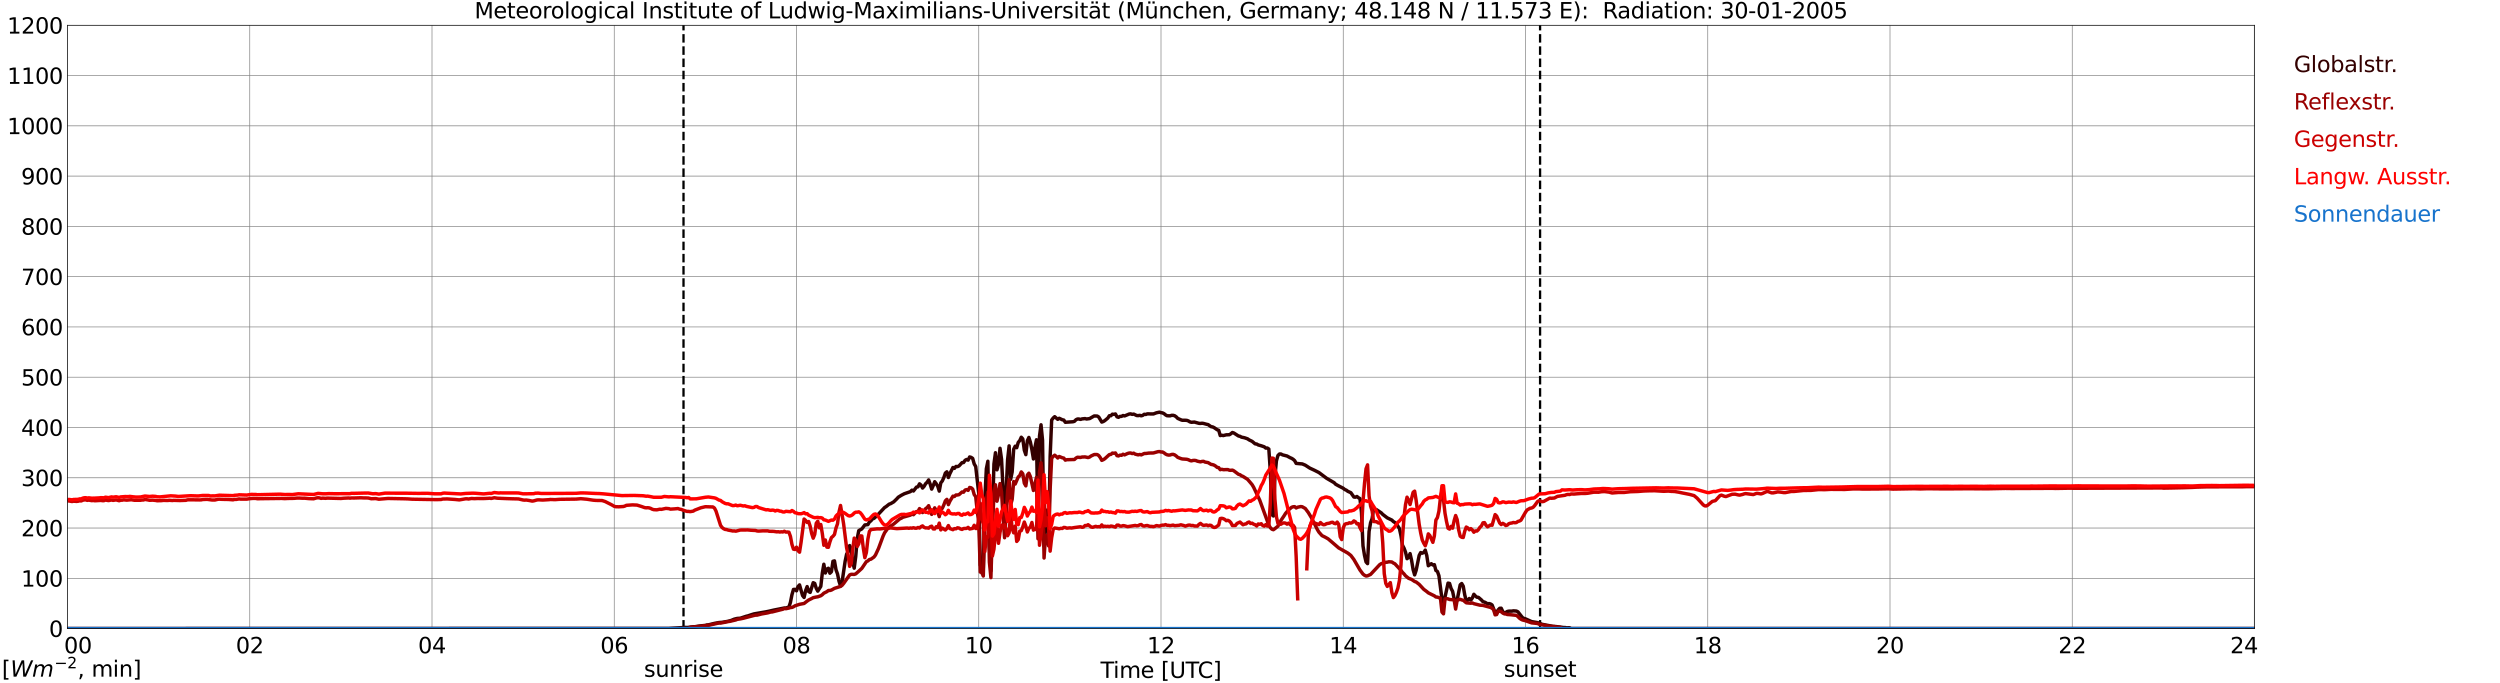 <?xml version="1.0" encoding="utf-8" standalone="no"?>
<!DOCTYPE svg PUBLIC "-//W3C//DTD SVG 1.1//EN"
  "http://www.w3.org/Graphics/SVG/1.1/DTD/svg11.dtd">
<svg xmlns:xlink="http://www.w3.org/1999/xlink" width="1085.4pt" height="296.64pt" viewBox="0 0 1085.4 296.64" xmlns="http://www.w3.org/2000/svg" version="1.1">
 <defs>
  <style type="text/css">*{stroke-linejoin: round; stroke-linecap: butt}</style>
 </defs>
 <g id="figure_1">
  <g id="patch_1">
   <path d="M 0 296.64 
L 1085.4 296.64 
L 1085.4 0 
L 0 0 
z
" style="fill: #ffffff"/>
  </g>
  <g id="axes_1">
   <g id="patch_2">
    <path d="M 29.306 272.909 
L 978.814 272.909 
L 978.814 10.976 
L 29.306 10.976 
z
" style="fill: #ffffff"/>
   </g>
   <g id="patch_3">
    <path d="M 978.814 272.909 
L 978.814 272.909 
L 978.814 10.976 
L 978.814 10.976 
z
" clip-path="url(#p84f7cdbf7a)" style="fill: #d3d3d3; opacity: 0.25; stroke: #d3d3d3; stroke-linejoin: miter"/>
   </g>
   <g id="matplotlib.axis_1">
    <g id="xtick_1">
     <g id="line2d_1">
      <path d="M 29.306 272.909 
L 29.306 10.976 
" clip-path="url(#p84f7cdbf7a)" style="fill: none; stroke: #808080; stroke-width: 0.3; stroke-linecap: square"/>
     </g>
     <g id="line2d_2"/>
     <g id="text_1">
      <!--    00 -->
      <g transform="translate(18.733 283.627) scale(0.095 -0.095)">
       <defs>
        <path id="DejaVuSans-20" transform="scale(0.016)"/>
        <path id="DejaVuSans-30" d="M 2034 4250 
Q 1547 4250 1301 3770 
Q 1056 3291 1056 2328 
Q 1056 1369 1301 889 
Q 1547 409 2034 409 
Q 2525 409 2770 889 
Q 3016 1369 3016 2328 
Q 3016 3291 2770 3770 
Q 2525 4250 2034 4250 
z
M 2034 4750 
Q 2819 4750 3233 4129 
Q 3647 3509 3647 2328 
Q 3647 1150 3233 529 
Q 2819 -91 2034 -91 
Q 1250 -91 836 529 
Q 422 1150 422 2328 
Q 422 3509 836 4129 
Q 1250 4750 2034 4750 
z
" transform="scale(0.016)"/>
       </defs>
       <use xlink:href="#DejaVuSans-20"/>
       <use xlink:href="#DejaVuSans-20" transform="translate(31.787 0)"/>
       <use xlink:href="#DejaVuSans-20" transform="translate(63.574 0)"/>
       <use xlink:href="#DejaVuSans-30" transform="translate(95.361 0)"/>
       <use xlink:href="#DejaVuSans-30" transform="translate(158.984 0)"/>
      </g>
     </g>
    </g>
    <g id="xtick_2">
     <g id="line2d_3">
      <path d="M 108.431 272.909 
L 108.431 10.976 
" clip-path="url(#p84f7cdbf7a)" style="fill: none; stroke: #808080; stroke-width: 0.3; stroke-linecap: square"/>
     </g>
     <g id="line2d_4"/>
     <g id="text_2">
      <!-- 02 -->
      <g transform="translate(102.387 283.627) scale(0.095 -0.095)">
       <defs>
        <path id="DejaVuSans-32" d="M 1228 531 
L 3431 531 
L 3431 0 
L 469 0 
L 469 531 
Q 828 903 1448 1529 
Q 2069 2156 2228 2338 
Q 2531 2678 2651 2914 
Q 2772 3150 2772 3378 
Q 2772 3750 2511 3984 
Q 2250 4219 1831 4219 
Q 1534 4219 1204 4116 
Q 875 4013 500 3803 
L 500 4441 
Q 881 4594 1212 4672 
Q 1544 4750 1819 4750 
Q 2544 4750 2975 4387 
Q 3406 4025 3406 3419 
Q 3406 3131 3298 2873 
Q 3191 2616 2906 2266 
Q 2828 2175 2409 1742 
Q 1991 1309 1228 531 
z
" transform="scale(0.016)"/>
       </defs>
       <use xlink:href="#DejaVuSans-30"/>
       <use xlink:href="#DejaVuSans-32" transform="translate(63.623 0)"/>
      </g>
     </g>
    </g>
    <g id="xtick_3">
     <g id="line2d_5">
      <path d="M 187.557 272.909 
L 187.557 10.976 
" clip-path="url(#p84f7cdbf7a)" style="fill: none; stroke: #808080; stroke-width: 0.3; stroke-linecap: square"/>
     </g>
     <g id="line2d_6"/>
     <g id="text_3">
      <!-- 04 -->
      <g transform="translate(181.513 283.627) scale(0.095 -0.095)">
       <defs>
        <path id="DejaVuSans-34" d="M 2419 4116 
L 825 1625 
L 2419 1625 
L 2419 4116 
z
M 2253 4666 
L 3047 4666 
L 3047 1625 
L 3713 1625 
L 3713 1100 
L 3047 1100 
L 3047 0 
L 2419 0 
L 2419 1100 
L 313 1100 
L 313 1709 
L 2253 4666 
z
" transform="scale(0.016)"/>
       </defs>
       <use xlink:href="#DejaVuSans-30"/>
       <use xlink:href="#DejaVuSans-34" transform="translate(63.623 0)"/>
      </g>
     </g>
    </g>
    <g id="xtick_4">
     <g id="line2d_7">
      <path d="M 266.683 272.909 
L 266.683 10.976 
" clip-path="url(#p84f7cdbf7a)" style="fill: none; stroke: #808080; stroke-width: 0.3; stroke-linecap: square"/>
     </g>
     <g id="line2d_8"/>
     <g id="text_4">
      <!-- 06 -->
      <g transform="translate(260.638 283.627) scale(0.095 -0.095)">
       <defs>
        <path id="DejaVuSans-36" d="M 2113 2584 
Q 1688 2584 1439 2293 
Q 1191 2003 1191 1497 
Q 1191 994 1439 701 
Q 1688 409 2113 409 
Q 2538 409 2786 701 
Q 3034 994 3034 1497 
Q 3034 2003 2786 2293 
Q 2538 2584 2113 2584 
z
M 3366 4563 
L 3366 3988 
Q 3128 4100 2886 4159 
Q 2644 4219 2406 4219 
Q 1781 4219 1451 3797 
Q 1122 3375 1075 2522 
Q 1259 2794 1537 2939 
Q 1816 3084 2150 3084 
Q 2853 3084 3261 2657 
Q 3669 2231 3669 1497 
Q 3669 778 3244 343 
Q 2819 -91 2113 -91 
Q 1303 -91 875 529 
Q 447 1150 447 2328 
Q 447 3434 972 4092 
Q 1497 4750 2381 4750 
Q 2619 4750 2861 4703 
Q 3103 4656 3366 4563 
z
" transform="scale(0.016)"/>
       </defs>
       <use xlink:href="#DejaVuSans-30"/>
       <use xlink:href="#DejaVuSans-36" transform="translate(63.623 0)"/>
      </g>
     </g>
    </g>
    <g id="xtick_5">
     <g id="line2d_9">
      <path d="M 345.808 272.909 
L 345.808 10.976 
" clip-path="url(#p84f7cdbf7a)" style="fill: none; stroke: #808080; stroke-width: 0.3; stroke-linecap: square"/>
     </g>
     <g id="line2d_10"/>
     <g id="text_5">
      <!-- 08 -->
      <g transform="translate(339.764 283.627) scale(0.095 -0.095)">
       <defs>
        <path id="DejaVuSans-38" d="M 2034 2216 
Q 1584 2216 1326 1975 
Q 1069 1734 1069 1313 
Q 1069 891 1326 650 
Q 1584 409 2034 409 
Q 2484 409 2743 651 
Q 3003 894 3003 1313 
Q 3003 1734 2745 1975 
Q 2488 2216 2034 2216 
z
M 1403 2484 
Q 997 2584 770 2862 
Q 544 3141 544 3541 
Q 544 4100 942 4425 
Q 1341 4750 2034 4750 
Q 2731 4750 3128 4425 
Q 3525 4100 3525 3541 
Q 3525 3141 3298 2862 
Q 3072 2584 2669 2484 
Q 3125 2378 3379 2068 
Q 3634 1759 3634 1313 
Q 3634 634 3220 271 
Q 2806 -91 2034 -91 
Q 1263 -91 848 271 
Q 434 634 434 1313 
Q 434 1759 690 2068 
Q 947 2378 1403 2484 
z
M 1172 3481 
Q 1172 3119 1398 2916 
Q 1625 2713 2034 2713 
Q 2441 2713 2670 2916 
Q 2900 3119 2900 3481 
Q 2900 3844 2670 4047 
Q 2441 4250 2034 4250 
Q 1625 4250 1398 4047 
Q 1172 3844 1172 3481 
z
" transform="scale(0.016)"/>
       </defs>
       <use xlink:href="#DejaVuSans-30"/>
       <use xlink:href="#DejaVuSans-38" transform="translate(63.623 0)"/>
      </g>
     </g>
    </g>
    <g id="xtick_6">
     <g id="line2d_11">
      <path d="M 424.934 272.909 
L 424.934 10.976 
" clip-path="url(#p84f7cdbf7a)" style="fill: none; stroke: #808080; stroke-width: 0.3; stroke-linecap: square"/>
     </g>
     <g id="line2d_12"/>
     <g id="text_6">
      <!-- 10 -->
      <g transform="translate(418.89 283.627) scale(0.095 -0.095)">
       <defs>
        <path id="DejaVuSans-31" d="M 794 531 
L 1825 531 
L 1825 4091 
L 703 3866 
L 703 4441 
L 1819 4666 
L 2450 4666 
L 2450 531 
L 3481 531 
L 3481 0 
L 794 0 
L 794 531 
z
" transform="scale(0.016)"/>
       </defs>
       <use xlink:href="#DejaVuSans-31"/>
       <use xlink:href="#DejaVuSans-30" transform="translate(63.623 0)"/>
      </g>
     </g>
    </g>
    <g id="xtick_7">
     <g id="line2d_13">
      <path d="M 504.06 272.909 
L 504.06 10.976 
" clip-path="url(#p84f7cdbf7a)" style="fill: none; stroke: #808080; stroke-width: 0.3; stroke-linecap: square"/>
     </g>
     <g id="line2d_14"/>
     <g id="text_7">
      <!-- 12 -->
      <g transform="translate(498.015 283.627) scale(0.095 -0.095)">
       <use xlink:href="#DejaVuSans-31"/>
       <use xlink:href="#DejaVuSans-32" transform="translate(63.623 0)"/>
      </g>
     </g>
    </g>
    <g id="xtick_8">
     <g id="line2d_15">
      <path d="M 583.185 272.909 
L 583.185 10.976 
" clip-path="url(#p84f7cdbf7a)" style="fill: none; stroke: #808080; stroke-width: 0.3; stroke-linecap: square"/>
     </g>
     <g id="line2d_16"/>
     <g id="text_8">
      <!-- 14 -->
      <g transform="translate(577.141 283.627) scale(0.095 -0.095)">
       <use xlink:href="#DejaVuSans-31"/>
       <use xlink:href="#DejaVuSans-34" transform="translate(63.623 0)"/>
      </g>
     </g>
    </g>
    <g id="xtick_9">
     <g id="line2d_17">
      <path d="M 662.311 272.909 
L 662.311 10.976 
" clip-path="url(#p84f7cdbf7a)" style="fill: none; stroke: #808080; stroke-width: 0.3; stroke-linecap: square"/>
     </g>
     <g id="line2d_18"/>
     <g id="text_9">
      <!-- 16 -->
      <g transform="translate(656.267 283.627) scale(0.095 -0.095)">
       <use xlink:href="#DejaVuSans-31"/>
       <use xlink:href="#DejaVuSans-36" transform="translate(63.623 0)"/>
      </g>
     </g>
    </g>
    <g id="xtick_10">
     <g id="line2d_19">
      <path d="M 741.437 272.909 
L 741.437 10.976 
" clip-path="url(#p84f7cdbf7a)" style="fill: none; stroke: #808080; stroke-width: 0.3; stroke-linecap: square"/>
     </g>
     <g id="line2d_20"/>
     <g id="text_10">
      <!-- 18 -->
      <g transform="translate(735.392 283.627) scale(0.095 -0.095)">
       <use xlink:href="#DejaVuSans-31"/>
       <use xlink:href="#DejaVuSans-38" transform="translate(63.623 0)"/>
      </g>
     </g>
    </g>
    <g id="xtick_11">
     <g id="line2d_21">
      <path d="M 820.562 272.909 
L 820.562 10.976 
" clip-path="url(#p84f7cdbf7a)" style="fill: none; stroke: #808080; stroke-width: 0.3; stroke-linecap: square"/>
     </g>
     <g id="line2d_22"/>
     <g id="text_11">
      <!-- 20 -->
      <g transform="translate(814.518 283.627) scale(0.095 -0.095)">
       <use xlink:href="#DejaVuSans-32"/>
       <use xlink:href="#DejaVuSans-30" transform="translate(63.623 0)"/>
      </g>
     </g>
    </g>
    <g id="xtick_12">
     <g id="line2d_23">
      <path d="M 899.688 272.909 
L 899.688 10.976 
" clip-path="url(#p84f7cdbf7a)" style="fill: none; stroke: #808080; stroke-width: 0.3; stroke-linecap: square"/>
     </g>
     <g id="line2d_24"/>
     <g id="text_12">
      <!-- 22 -->
      <g transform="translate(893.644 283.627) scale(0.095 -0.095)">
       <use xlink:href="#DejaVuSans-32"/>
       <use xlink:href="#DejaVuSans-32" transform="translate(63.623 0)"/>
      </g>
     </g>
    </g>
    <g id="xtick_13">
     <g id="line2d_25">
      <path d="M 978.814 272.909 
L 978.814 10.976 
" clip-path="url(#p84f7cdbf7a)" style="fill: none; stroke: #808080; stroke-width: 0.3; stroke-linecap: square"/>
     </g>
     <g id="line2d_26"/>
     <g id="text_13">
      <!-- 24    -->
      <g transform="translate(968.241 283.627) scale(0.095 -0.095)">
       <use xlink:href="#DejaVuSans-32"/>
       <use xlink:href="#DejaVuSans-34" transform="translate(63.623 0)"/>
       <use xlink:href="#DejaVuSans-20" transform="translate(127.246 0)"/>
       <use xlink:href="#DejaVuSans-20" transform="translate(159.033 0)"/>
       <use xlink:href="#DejaVuSans-20" transform="translate(190.82 0)"/>
      </g>
     </g>
    </g>
    <g id="text_14">
     <!-- Time [UTC] -->
     <g transform="translate(477.806 294.322) scale(0.095 -0.095)">
      <defs>
       <path id="DejaVuSans-54" d="M -19 4666 
L 3928 4666 
L 3928 4134 
L 2272 4134 
L 2272 0 
L 1638 0 
L 1638 4134 
L -19 4134 
L -19 4666 
z
" transform="scale(0.016)"/>
       <path id="DejaVuSans-69" d="M 603 3500 
L 1178 3500 
L 1178 0 
L 603 0 
L 603 3500 
z
M 603 4863 
L 1178 4863 
L 1178 4134 
L 603 4134 
L 603 4863 
z
" transform="scale(0.016)"/>
       <path id="DejaVuSans-6d" d="M 3328 2828 
Q 3544 3216 3844 3400 
Q 4144 3584 4550 3584 
Q 5097 3584 5394 3201 
Q 5691 2819 5691 2113 
L 5691 0 
L 5113 0 
L 5113 2094 
Q 5113 2597 4934 2840 
Q 4756 3084 4391 3084 
Q 3944 3084 3684 2787 
Q 3425 2491 3425 1978 
L 3425 0 
L 2847 0 
L 2847 2094 
Q 2847 2600 2669 2842 
Q 2491 3084 2119 3084 
Q 1678 3084 1418 2786 
Q 1159 2488 1159 1978 
L 1159 0 
L 581 0 
L 581 3500 
L 1159 3500 
L 1159 2956 
Q 1356 3278 1631 3431 
Q 1906 3584 2284 3584 
Q 2666 3584 2933 3390 
Q 3200 3197 3328 2828 
z
" transform="scale(0.016)"/>
       <path id="DejaVuSans-65" d="M 3597 1894 
L 3597 1613 
L 953 1613 
Q 991 1019 1311 708 
Q 1631 397 2203 397 
Q 2534 397 2845 478 
Q 3156 559 3463 722 
L 3463 178 
Q 3153 47 2828 -22 
Q 2503 -91 2169 -91 
Q 1331 -91 842 396 
Q 353 884 353 1716 
Q 353 2575 817 3079 
Q 1281 3584 2069 3584 
Q 2775 3584 3186 3129 
Q 3597 2675 3597 1894 
z
M 3022 2063 
Q 3016 2534 2758 2815 
Q 2500 3097 2075 3097 
Q 1594 3097 1305 2825 
Q 1016 2553 972 2059 
L 3022 2063 
z
" transform="scale(0.016)"/>
       <path id="DejaVuSans-5b" d="M 550 4863 
L 1875 4863 
L 1875 4416 
L 1125 4416 
L 1125 -397 
L 1875 -397 
L 1875 -844 
L 550 -844 
L 550 4863 
z
" transform="scale(0.016)"/>
       <path id="DejaVuSans-55" d="M 556 4666 
L 1191 4666 
L 1191 1831 
Q 1191 1081 1462 751 
Q 1734 422 2344 422 
Q 2950 422 3222 751 
Q 3494 1081 3494 1831 
L 3494 4666 
L 4128 4666 
L 4128 1753 
Q 4128 841 3676 375 
Q 3225 -91 2344 -91 
Q 1459 -91 1007 375 
Q 556 841 556 1753 
L 556 4666 
z
" transform="scale(0.016)"/>
       <path id="DejaVuSans-43" d="M 4122 4306 
L 4122 3641 
Q 3803 3938 3442 4084 
Q 3081 4231 2675 4231 
Q 1875 4231 1450 3742 
Q 1025 3253 1025 2328 
Q 1025 1406 1450 917 
Q 1875 428 2675 428 
Q 3081 428 3442 575 
Q 3803 722 4122 1019 
L 4122 359 
Q 3791 134 3420 21 
Q 3050 -91 2638 -91 
Q 1578 -91 968 557 
Q 359 1206 359 2328 
Q 359 3453 968 4101 
Q 1578 4750 2638 4750 
Q 3056 4750 3426 4639 
Q 3797 4528 4122 4306 
z
" transform="scale(0.016)"/>
       <path id="DejaVuSans-5d" d="M 1947 4863 
L 1947 -844 
L 622 -844 
L 622 -397 
L 1369 -397 
L 1369 4416 
L 622 4416 
L 622 4863 
L 1947 4863 
z
" transform="scale(0.016)"/>
      </defs>
      <use xlink:href="#DejaVuSans-54"/>
      <use xlink:href="#DejaVuSans-69" transform="translate(57.959 0)"/>
      <use xlink:href="#DejaVuSans-6d" transform="translate(85.742 0)"/>
      <use xlink:href="#DejaVuSans-65" transform="translate(183.154 0)"/>
      <use xlink:href="#DejaVuSans-20" transform="translate(244.678 0)"/>
      <use xlink:href="#DejaVuSans-5b" transform="translate(276.465 0)"/>
      <use xlink:href="#DejaVuSans-55" transform="translate(315.479 0)"/>
      <use xlink:href="#DejaVuSans-54" transform="translate(388.672 0)"/>
      <use xlink:href="#DejaVuSans-43" transform="translate(443.881 0)"/>
      <use xlink:href="#DejaVuSans-5d" transform="translate(513.705 0)"/>
     </g>
    </g>
   </g>
   <g id="matplotlib.axis_2">
    <g id="ytick_1">
     <g id="line2d_27">
      <path d="M 29.306 272.909 
L 978.814 272.909 
" clip-path="url(#p84f7cdbf7a)" style="fill: none; stroke: #808080; stroke-width: 0.3; stroke-linecap: square"/>
     </g>
     <g id="line2d_28"/>
     <g id="text_15">
      <!-- 0 -->
      <g transform="translate(21.261 276.518) scale(0.095 -0.095)">
       <use xlink:href="#DejaVuSans-30"/>
      </g>
     </g>
    </g>
    <g id="ytick_2">
     <g id="line2d_29">
      <path d="M 29.306 251.081 
L 978.814 251.081 
" clip-path="url(#p84f7cdbf7a)" style="fill: none; stroke: #808080; stroke-width: 0.3; stroke-linecap: square"/>
     </g>
     <g id="line2d_30"/>
     <g id="text_16">
      <!-- 100 -->
      <g transform="translate(9.173 254.69) scale(0.095 -0.095)">
       <use xlink:href="#DejaVuSans-31"/>
       <use xlink:href="#DejaVuSans-30" transform="translate(63.623 0)"/>
       <use xlink:href="#DejaVuSans-30" transform="translate(127.246 0)"/>
      </g>
     </g>
    </g>
    <g id="ytick_3">
     <g id="line2d_31">
      <path d="M 29.306 229.253 
L 978.814 229.253 
" clip-path="url(#p84f7cdbf7a)" style="fill: none; stroke: #808080; stroke-width: 0.3; stroke-linecap: square"/>
     </g>
     <g id="line2d_32"/>
     <g id="text_17">
      <!-- 200 -->
      <g transform="translate(9.173 232.863) scale(0.095 -0.095)">
       <use xlink:href="#DejaVuSans-32"/>
       <use xlink:href="#DejaVuSans-30" transform="translate(63.623 0)"/>
       <use xlink:href="#DejaVuSans-30" transform="translate(127.246 0)"/>
      </g>
     </g>
    </g>
    <g id="ytick_4">
     <g id="line2d_33">
      <path d="M 29.306 207.426 
L 978.814 207.426 
" clip-path="url(#p84f7cdbf7a)" style="fill: none; stroke: #808080; stroke-width: 0.3; stroke-linecap: square"/>
     </g>
     <g id="line2d_34"/>
     <g id="text_18">
      <!-- 300 -->
      <g transform="translate(9.173 211.035) scale(0.095 -0.095)">
       <defs>
        <path id="DejaVuSans-33" d="M 2597 2516 
Q 3050 2419 3304 2112 
Q 3559 1806 3559 1356 
Q 3559 666 3084 287 
Q 2609 -91 1734 -91 
Q 1441 -91 1130 -33 
Q 819 25 488 141 
L 488 750 
Q 750 597 1062 519 
Q 1375 441 1716 441 
Q 2309 441 2620 675 
Q 2931 909 2931 1356 
Q 2931 1769 2642 2001 
Q 2353 2234 1838 2234 
L 1294 2234 
L 1294 2753 
L 1863 2753 
Q 2328 2753 2575 2939 
Q 2822 3125 2822 3475 
Q 2822 3834 2567 4026 
Q 2313 4219 1838 4219 
Q 1578 4219 1281 4162 
Q 984 4106 628 3988 
L 628 4550 
Q 988 4650 1302 4700 
Q 1616 4750 1894 4750 
Q 2613 4750 3031 4423 
Q 3450 4097 3450 3541 
Q 3450 3153 3228 2886 
Q 3006 2619 2597 2516 
z
" transform="scale(0.016)"/>
       </defs>
       <use xlink:href="#DejaVuSans-33"/>
       <use xlink:href="#DejaVuSans-30" transform="translate(63.623 0)"/>
       <use xlink:href="#DejaVuSans-30" transform="translate(127.246 0)"/>
      </g>
     </g>
    </g>
    <g id="ytick_5">
     <g id="line2d_35">
      <path d="M 29.306 185.598 
L 978.814 185.598 
" clip-path="url(#p84f7cdbf7a)" style="fill: none; stroke: #808080; stroke-width: 0.3; stroke-linecap: square"/>
     </g>
     <g id="line2d_36"/>
     <g id="text_19">
      <!-- 400 -->
      <g transform="translate(9.173 189.207) scale(0.095 -0.095)">
       <use xlink:href="#DejaVuSans-34"/>
       <use xlink:href="#DejaVuSans-30" transform="translate(63.623 0)"/>
       <use xlink:href="#DejaVuSans-30" transform="translate(127.246 0)"/>
      </g>
     </g>
    </g>
    <g id="ytick_6">
     <g id="line2d_37">
      <path d="M 29.306 163.77 
L 978.814 163.77 
" clip-path="url(#p84f7cdbf7a)" style="fill: none; stroke: #808080; stroke-width: 0.3; stroke-linecap: square"/>
     </g>
     <g id="line2d_38"/>
     <g id="text_20">
      <!-- 500 -->
      <g transform="translate(9.173 167.379) scale(0.095 -0.095)">
       <defs>
        <path id="DejaVuSans-35" d="M 691 4666 
L 3169 4666 
L 3169 4134 
L 1269 4134 
L 1269 2991 
Q 1406 3038 1543 3061 
Q 1681 3084 1819 3084 
Q 2600 3084 3056 2656 
Q 3513 2228 3513 1497 
Q 3513 744 3044 326 
Q 2575 -91 1722 -91 
Q 1428 -91 1123 -41 
Q 819 9 494 109 
L 494 744 
Q 775 591 1075 516 
Q 1375 441 1709 441 
Q 2250 441 2565 725 
Q 2881 1009 2881 1497 
Q 2881 1984 2565 2268 
Q 2250 2553 1709 2553 
Q 1456 2553 1204 2497 
Q 953 2441 691 2322 
L 691 4666 
z
" transform="scale(0.016)"/>
       </defs>
       <use xlink:href="#DejaVuSans-35"/>
       <use xlink:href="#DejaVuSans-30" transform="translate(63.623 0)"/>
       <use xlink:href="#DejaVuSans-30" transform="translate(127.246 0)"/>
      </g>
     </g>
    </g>
    <g id="ytick_7">
     <g id="line2d_39">
      <path d="M 29.306 141.942 
L 978.814 141.942 
" clip-path="url(#p84f7cdbf7a)" style="fill: none; stroke: #808080; stroke-width: 0.3; stroke-linecap: square"/>
     </g>
     <g id="line2d_40"/>
     <g id="text_21">
      <!-- 600 -->
      <g transform="translate(9.173 145.551) scale(0.095 -0.095)">
       <use xlink:href="#DejaVuSans-36"/>
       <use xlink:href="#DejaVuSans-30" transform="translate(63.623 0)"/>
       <use xlink:href="#DejaVuSans-30" transform="translate(127.246 0)"/>
      </g>
     </g>
    </g>
    <g id="ytick_8">
     <g id="line2d_41">
      <path d="M 29.306 120.114 
L 978.814 120.114 
" clip-path="url(#p84f7cdbf7a)" style="fill: none; stroke: #808080; stroke-width: 0.3; stroke-linecap: square"/>
     </g>
     <g id="line2d_42"/>
     <g id="text_22">
      <!-- 700 -->
      <g transform="translate(9.173 123.724) scale(0.095 -0.095)">
       <defs>
        <path id="DejaVuSans-37" d="M 525 4666 
L 3525 4666 
L 3525 4397 
L 1831 0 
L 1172 0 
L 2766 4134 
L 525 4134 
L 525 4666 
z
" transform="scale(0.016)"/>
       </defs>
       <use xlink:href="#DejaVuSans-37"/>
       <use xlink:href="#DejaVuSans-30" transform="translate(63.623 0)"/>
       <use xlink:href="#DejaVuSans-30" transform="translate(127.246 0)"/>
      </g>
     </g>
    </g>
    <g id="ytick_9">
     <g id="line2d_43">
      <path d="M 29.306 98.287 
L 978.814 98.287 
" clip-path="url(#p84f7cdbf7a)" style="fill: none; stroke: #808080; stroke-width: 0.3; stroke-linecap: square"/>
     </g>
     <g id="line2d_44"/>
     <g id="text_23">
      <!-- 800 -->
      <g transform="translate(9.173 101.896) scale(0.095 -0.095)">
       <use xlink:href="#DejaVuSans-38"/>
       <use xlink:href="#DejaVuSans-30" transform="translate(63.623 0)"/>
       <use xlink:href="#DejaVuSans-30" transform="translate(127.246 0)"/>
      </g>
     </g>
    </g>
    <g id="ytick_10">
     <g id="line2d_45">
      <path d="M 29.306 76.459 
L 978.814 76.459 
" clip-path="url(#p84f7cdbf7a)" style="fill: none; stroke: #808080; stroke-width: 0.3; stroke-linecap: square"/>
     </g>
     <g id="line2d_46"/>
     <g id="text_24">
      <!-- 900 -->
      <g transform="translate(9.173 80.068) scale(0.095 -0.095)">
       <defs>
        <path id="DejaVuSans-39" d="M 703 97 
L 703 672 
Q 941 559 1184 500 
Q 1428 441 1663 441 
Q 2288 441 2617 861 
Q 2947 1281 2994 2138 
Q 2813 1869 2534 1725 
Q 2256 1581 1919 1581 
Q 1219 1581 811 2004 
Q 403 2428 403 3163 
Q 403 3881 828 4315 
Q 1253 4750 1959 4750 
Q 2769 4750 3195 4129 
Q 3622 3509 3622 2328 
Q 3622 1225 3098 567 
Q 2575 -91 1691 -91 
Q 1453 -91 1209 -44 
Q 966 3 703 97 
z
M 1959 2075 
Q 2384 2075 2632 2365 
Q 2881 2656 2881 3163 
Q 2881 3666 2632 3958 
Q 2384 4250 1959 4250 
Q 1534 4250 1286 3958 
Q 1038 3666 1038 3163 
Q 1038 2656 1286 2365 
Q 1534 2075 1959 2075 
z
" transform="scale(0.016)"/>
       </defs>
       <use xlink:href="#DejaVuSans-39"/>
       <use xlink:href="#DejaVuSans-30" transform="translate(63.623 0)"/>
       <use xlink:href="#DejaVuSans-30" transform="translate(127.246 0)"/>
      </g>
     </g>
    </g>
    <g id="ytick_11">
     <g id="line2d_47">
      <path d="M 29.306 54.631 
L 978.814 54.631 
" clip-path="url(#p84f7cdbf7a)" style="fill: none; stroke: #808080; stroke-width: 0.3; stroke-linecap: square"/>
     </g>
     <g id="line2d_48"/>
     <g id="text_25">
      <!-- 1000 -->
      <g transform="translate(3.128 58.24) scale(0.095 -0.095)">
       <use xlink:href="#DejaVuSans-31"/>
       <use xlink:href="#DejaVuSans-30" transform="translate(63.623 0)"/>
       <use xlink:href="#DejaVuSans-30" transform="translate(127.246 0)"/>
       <use xlink:href="#DejaVuSans-30" transform="translate(190.869 0)"/>
      </g>
     </g>
    </g>
    <g id="ytick_12">
     <g id="line2d_49">
      <path d="M 29.306 32.803 
L 978.814 32.803 
" clip-path="url(#p84f7cdbf7a)" style="fill: none; stroke: #808080; stroke-width: 0.3; stroke-linecap: square"/>
     </g>
     <g id="line2d_50"/>
     <g id="text_26">
      <!-- 1100 -->
      <g transform="translate(3.128 36.413) scale(0.095 -0.095)">
       <use xlink:href="#DejaVuSans-31"/>
       <use xlink:href="#DejaVuSans-31" transform="translate(63.623 0)"/>
       <use xlink:href="#DejaVuSans-30" transform="translate(127.246 0)"/>
       <use xlink:href="#DejaVuSans-30" transform="translate(190.869 0)"/>
      </g>
     </g>
    </g>
    <g id="ytick_13">
     <g id="line2d_51">
      <path d="M 29.306 10.976 
L 978.814 10.976 
" clip-path="url(#p84f7cdbf7a)" style="fill: none; stroke: #808080; stroke-width: 0.3; stroke-linecap: square"/>
     </g>
     <g id="line2d_52"/>
     <g id="text_27">
      <!-- 1200 -->
      <g transform="translate(3.128 14.585) scale(0.095 -0.095)">
       <use xlink:href="#DejaVuSans-31"/>
       <use xlink:href="#DejaVuSans-32" transform="translate(63.623 0)"/>
       <use xlink:href="#DejaVuSans-30" transform="translate(127.246 0)"/>
       <use xlink:href="#DejaVuSans-30" transform="translate(190.869 0)"/>
      </g>
     </g>
    </g>
   </g>
   <g id="line2d_53">
    <path d="M 296.751 272.909 
L 296.751 10.976 
" clip-path="url(#p84f7cdbf7a)" style="fill: none; stroke-dasharray: 3.7,1.6; stroke-dashoffset: 0; stroke: #000000"/>
   </g>
   <g id="line2d_54">
    <path d="M 668.641 272.909 
L 668.641 10.976 
" clip-path="url(#p84f7cdbf7a)" style="fill: none; stroke-dasharray: 3.7,1.6; stroke-dashoffset: 0; stroke: #000000"/>
   </g>
   <g id="line2d_55">
    <path d="M 29.306 272.909 
L 290.42 272.843 
L 291.739 272.752 
L 297.674 272.387 
L 298.333 272.433 
L 300.971 272.112 
L 301.63 272.112 
L 303.608 271.791 
L 306.246 271.516 
L 306.905 271.333 
L 307.564 271.287 
L 310.202 270.647 
L 312.18 270.281 
L 313.499 270.189 
L 316.136 269.733 
L 317.455 269.366 
L 318.774 268.816 
L 320.093 268.497 
L 321.411 268.406 
L 324.049 267.535 
L 324.708 267.399 
L 326.027 266.941 
L 327.346 266.529 
L 329.983 266.072 
L 332.621 265.614 
L 333.94 265.339 
L 335.918 264.881 
L 340.533 263.966 
L 341.193 263.966 
L 342.512 263.556 
L 343.171 261.541 
L 343.83 258.201 
L 344.49 255.912 
L 345.149 255.866 
L 345.808 256.507 
L 346.468 254.676 
L 347.127 253.945 
L 348.446 258.566 
L 349.105 259.391 
L 349.765 256.416 
L 350.424 254.676 
L 351.083 256.828 
L 351.743 257.193 
L 353.062 252.984 
L 353.721 253.303 
L 354.38 255.409 
L 355.04 256.645 
L 356.359 254.584 
L 357.018 248.82 
L 357.677 244.976 
L 358.337 248.774 
L 358.996 247.08 
L 359.655 246.715 
L 360.315 248.866 
L 360.974 248.224 
L 361.634 243.695 
L 362.293 243.511 
L 362.952 247.355 
L 363.612 249.186 
L 364.271 252.343 
L 364.93 254.403 
L 365.59 252.755 
L 366.909 243.74 
L 367.568 240.582 
L 368.227 239.576 
L 368.887 236.876 
L 369.546 238.386 
L 370.206 243.878 
L 370.865 246.67 
L 371.524 241.636 
L 372.184 233.765 
L 372.843 230.377 
L 374.162 229.646 
L 375.481 227.907 
L 376.799 227.769 
L 377.459 226.625 
L 378.118 226.123 
L 378.777 225.298 
L 379.437 225.069 
L 380.756 223.879 
L 384.053 220.356 
L 384.712 219.944 
L 386.031 218.892 
L 386.69 218.662 
L 388.009 217.885 
L 389.328 216.604 
L 389.987 215.873 
L 391.306 215.048 
L 392.624 214.362 
L 395.262 213.448 
L 395.921 212.806 
L 396.581 213.173 
L 397.899 211.479 
L 398.559 211.341 
L 399.218 210.06 
L 399.878 210.61 
L 400.537 211.891 
L 401.196 211.158 
L 401.856 210.014 
L 402.515 209.375 
L 403.175 208.366 
L 403.834 210.152 
L 404.493 212.348 
L 405.153 210.885 
L 405.812 209.146 
L 406.471 210.014 
L 407.131 211.112 
L 407.79 213.219 
L 408.45 209.648 
L 409.109 208.825 
L 409.768 207.36 
L 410.428 205.393 
L 411.087 204.843 
L 411.746 207.314 
L 412.406 205.623 
L 413.725 202.968 
L 414.384 203.333 
L 415.043 202.51 
L 415.703 202.602 
L 416.362 202.281 
L 417.681 200.862 
L 418.34 200.816 
L 419 199.856 
L 419.659 199.489 
L 420.318 199.764 
L 420.978 198.391 
L 421.637 198.574 
L 422.297 199.033 
L 422.956 201.412 
L 423.615 202.556 
L 424.934 214.317 
L 425.593 245.343 
L 426.253 244.838 
L 426.912 246.761 
L 427.572 216.65 
L 428.231 203.516 
L 428.89 200.268 
L 429.55 236.967 
L 430.209 247.813 
L 431.528 201.458 
L 432.187 196.562 
L 432.847 203.975 
L 433.506 201.595 
L 434.165 194.639 
L 434.825 199.354 
L 436.144 224.979 
L 436.803 213.721 
L 437.462 199.581 
L 438.122 193.587 
L 438.781 208.093 
L 439.44 204.889 
L 440.1 195.051 
L 440.759 193.724 
L 441.419 194.364 
L 442.078 192.076 
L 442.737 191.299 
L 443.397 189.835 
L 444.056 190.566 
L 444.716 195.464 
L 445.375 197.385 
L 446.034 191.345 
L 446.694 189.926 
L 447.353 191.985 
L 448.012 195.235 
L 448.672 199.262 
L 449.331 194.272 
L 449.991 190.932 
L 450.65 226.442 
L 451.309 189.33 
L 451.969 184.434 
L 452.628 191.116 
L 453.287 237.196 
L 453.947 224.338 
L 454.606 221.454 
L 455.266 234.175 
L 455.925 198.208 
L 456.584 182.376 
L 457.244 181.505 
L 457.903 180.911 
L 459.222 182.055 
L 459.881 181.597 
L 461.2 182.238 
L 461.859 182.376 
L 462.519 183.336 
L 465.816 183.107 
L 466.475 182.924 
L 467.134 182.238 
L 467.794 181.918 
L 468.453 181.918 
L 469.113 182.101 
L 469.772 181.872 
L 471.091 181.734 
L 471.75 181.918 
L 473.069 181.734 
L 475.047 180.59 
L 476.366 180.636 
L 477.025 181.049 
L 478.344 183.245 
L 479.003 183.016 
L 479.663 182.605 
L 480.981 181.505 
L 481.641 180.499 
L 482.3 180.499 
L 482.96 179.813 
L 483.619 179.905 
L 484.278 179.722 
L 484.938 180.957 
L 485.597 181.186 
L 486.256 180.774 
L 486.916 180.774 
L 487.575 180.407 
L 488.235 180.59 
L 490.213 179.768 
L 490.872 179.676 
L 491.532 179.905 
L 492.191 179.768 
L 493.51 180.407 
L 494.169 180.453 
L 494.828 180.315 
L 495.488 180.545 
L 496.147 180.315 
L 496.807 179.859 
L 497.466 179.951 
L 498.125 179.676 
L 500.103 179.722 
L 500.763 179.722 
L 502.082 179.218 
L 503.4 178.942 
L 504.06 179.172 
L 504.719 179.263 
L 505.379 179.584 
L 506.038 180.132 
L 506.697 180.499 
L 508.016 180.545 
L 508.675 180.315 
L 509.335 180.315 
L 509.994 180.499 
L 510.654 180.957 
L 511.313 181.643 
L 512.632 182.238 
L 513.291 182.468 
L 514.61 182.468 
L 515.269 182.513 
L 515.929 182.741 
L 516.588 183.153 
L 517.247 183.336 
L 518.566 183.245 
L 519.885 183.611 
L 520.544 183.795 
L 521.204 183.841 
L 521.863 183.749 
L 522.522 183.841 
L 523.841 184.205 
L 524.501 184.343 
L 525.819 185.257 
L 526.479 185.349 
L 527.138 185.67 
L 528.457 186.584 
L 529.116 186.814 
L 529.776 189.101 
L 530.435 188.966 
L 531.094 189.101 
L 532.413 188.782 
L 533.732 188.737 
L 534.391 188.324 
L 535.051 187.776 
L 535.71 188.003 
L 537.688 189.284 
L 538.348 189.422 
L 539.007 189.789 
L 540.326 190.064 
L 541.644 190.52 
L 542.304 190.978 
L 543.623 191.62 
L 544.941 192.718 
L 545.601 192.764 
L 546.26 193.174 
L 547.579 193.541 
L 548.898 193.999 
L 549.557 194.547 
L 550.216 194.501 
L 550.876 194.96 
L 551.535 204.752 
L 552.195 223.423 
L 552.854 224.017 
L 553.513 207.041 
L 554.173 200.039 
L 554.832 197.751 
L 555.491 197.11 
L 556.151 197.11 
L 556.81 197.476 
L 558.788 197.981 
L 560.107 198.712 
L 560.766 198.987 
L 561.426 199.397 
L 562.085 199.993 
L 562.745 201.183 
L 564.723 201.366 
L 565.382 201.412 
L 566.701 201.96 
L 568.679 203.241 
L 570.657 204.158 
L 572.635 205.164 
L 575.932 207.635 
L 579.229 209.558 
L 579.889 210.243 
L 581.207 210.975 
L 583.185 211.983 
L 583.845 212.531 
L 584.504 212.806 
L 585.164 213.31 
L 586.482 213.904 
L 587.801 215.781 
L 588.46 215.873 
L 589.12 215.552 
L 589.779 216.1 
L 590.439 216.467 
L 591.098 222.417 
L 591.757 237.013 
L 592.417 241.132 
L 593.076 243.97 
L 593.736 244.701 
L 594.395 230.744 
L 595.054 226.946 
L 595.714 225.161 
L 596.373 220.723 
L 597.032 221.136 
L 597.692 221.317 
L 599.67 222.644 
L 600.329 223.331 
L 601.648 224.338 
L 602.307 224.842 
L 604.286 225.802 
L 604.945 226.442 
L 605.604 226.854 
L 606.264 227.404 
L 607.582 229.509 
L 608.242 232.575 
L 608.901 236.738 
L 609.561 237.973 
L 610.22 239.713 
L 610.879 242.551 
L 611.539 242.001 
L 612.198 240.355 
L 612.858 243.328 
L 613.517 247.309 
L 614.176 249.597 
L 614.836 247.584 
L 616.154 241.132 
L 616.814 239.896 
L 617.473 240.172 
L 618.133 239.851 
L 618.792 238.844 
L 619.451 241.224 
L 620.111 245.615 
L 621.429 244.747 
L 622.089 245.297 
L 622.748 245.159 
L 623.408 247.676 
L 624.067 248.088 
L 624.726 249.963 
L 626.045 260.076 
L 626.705 261.541 
L 627.364 259.253 
L 628.683 253.168 
L 629.342 253.303 
L 630.001 255.501 
L 630.661 256.737 
L 631.32 259.939 
L 631.98 261.312 
L 632.639 260.489 
L 633.958 253.899 
L 634.617 253.349 
L 635.276 254.495 
L 635.936 258.293 
L 636.595 260.901 
L 637.255 260.535 
L 637.914 259.847 
L 638.573 260.535 
L 639.233 259.62 
L 639.892 258.018 
L 640.552 258.749 
L 641.211 259.299 
L 641.87 259.345 
L 643.189 260.489 
L 643.848 261.22 
L 644.508 261.403 
L 645.167 261.724 
L 645.827 262.183 
L 646.486 262.045 
L 647.145 262.228 
L 647.805 262.639 
L 649.123 265.981 
L 649.783 265.889 
L 650.442 264.791 
L 651.102 264.103 
L 651.761 264.058 
L 652.42 265.431 
L 653.08 266.345 
L 654.399 265.476 
L 655.058 265.339 
L 656.377 265.339 
L 657.036 265.201 
L 658.355 265.293 
L 659.014 265.614 
L 660.992 268.131 
L 661.652 268.497 
L 662.311 268.681 
L 664.949 269.87 
L 667.586 270.327 
L 669.564 271.06 
L 674.18 271.929 
L 675.499 272.02 
L 678.796 272.433 
L 679.455 272.433 
L 680.114 272.568 
L 681.433 272.525 
L 682.092 272.909 
L 978.154 272.909 
L 978.154 272.909 
" clip-path="url(#p84f7cdbf7a)" style="fill: none; stroke: #330000; stroke-width: 1.5; stroke-linecap: square"/>
   </g>
   <g id="line2d_56">
    <path d="M 29.306 272.909 
L 298.992 272.909 
L 299.652 272.33 
L 304.267 271.911 
L 305.586 271.68 
L 306.246 271.68 
L 306.905 271.492 
L 307.564 271.492 
L 312.18 270.468 
L 312.839 270.516 
L 314.818 270.143 
L 315.477 269.958 
L 316.796 269.77 
L 319.433 269.165 
L 320.093 268.886 
L 321.411 268.7 
L 322.73 268.421 
L 327.346 267.212 
L 328.005 267.072 
L 328.665 267.072 
L 330.643 266.559 
L 333.28 266.094 
L 334.599 265.721 
L 335.258 265.675 
L 338.555 264.837 
L 339.874 264.512 
L 340.533 264.186 
L 341.193 264.278 
L 342.512 263.999 
L 343.171 263.767 
L 343.83 263.721 
L 344.49 263.442 
L 345.149 263.023 
L 347.127 262.37 
L 349.105 261.999 
L 350.424 260.976 
L 351.083 260.508 
L 352.402 259.858 
L 353.062 259.485 
L 354.38 259.205 
L 355.04 259.114 
L 356.359 258.647 
L 357.018 258.182 
L 357.677 257.531 
L 358.996 256.878 
L 359.655 256.368 
L 360.315 256.368 
L 360.974 256.18 
L 362.293 255.436 
L 364.93 254.597 
L 365.59 254.133 
L 366.249 253.342 
L 368.887 249.619 
L 369.546 249.339 
L 370.865 249.385 
L 371.524 249.154 
L 372.843 247.99 
L 374.162 246.779 
L 376.14 243.847 
L 376.799 243.522 
L 377.459 242.917 
L 378.118 242.778 
L 379.437 241.846 
L 380.096 240.962 
L 381.415 238.122 
L 383.393 232.77 
L 384.053 231.327 
L 385.371 229.467 
L 386.031 228.815 
L 388.009 227.511 
L 390.646 225.278 
L 391.306 224.999 
L 391.965 224.58 
L 395.262 223.648 
L 395.921 223.137 
L 396.581 223.462 
L 397.899 222.113 
L 398.559 222.065 
L 399.218 220.81 
L 399.878 221.461 
L 400.537 222.533 
L 401.196 221.926 
L 401.856 220.856 
L 402.515 220.391 
L 403.175 219.553 
L 404.493 223.323 
L 405.812 220.483 
L 406.471 221.74 
L 407.131 222.299 
L 407.79 224.301 
L 408.45 221.275 
L 409.109 220.671 
L 409.768 219.228 
L 410.428 217.46 
L 411.087 216.807 
L 411.746 219.088 
L 412.406 217.597 
L 413.725 215.41 
L 414.384 215.55 
L 415.043 214.899 
L 415.703 214.899 
L 416.362 214.76 
L 417.681 213.596 
L 418.34 213.688 
L 419 212.758 
L 419.659 212.573 
L 420.318 212.898 
L 420.978 211.64 
L 421.637 211.78 
L 422.297 212.339 
L 422.956 214.714 
L 423.615 215.644 
L 424.275 222.065 
L 424.934 226.627 
L 425.593 248.361 
L 426.253 248.595 
L 426.912 250.084 
L 427.572 225.975 
L 428.231 216.761 
L 428.89 213.548 
L 429.55 244.033 
L 430.209 250.782 
L 430.869 229.884 
L 431.528 214.386 
L 432.187 210.477 
L 432.847 217.597 
L 433.506 214.76 
L 434.165 209.966 
L 434.825 213.548 
L 435.484 224.44 
L 436.144 233.468 
L 436.803 224.161 
L 437.462 213.037 
L 438.122 208.244 
L 438.781 219.228 
L 439.44 216.853 
L 440.1 209.082 
L 440.759 210.152 
L 442.078 207.081 
L 442.737 206.476 
L 443.397 204.893 
L 444.056 205.684 
L 444.716 209.779 
L 445.375 210.942 
L 446.034 206.242 
L 446.694 205.45 
L 447.353 206.941 
L 448.672 212.944 
L 449.991 207.266 
L 450.65 233.887 
L 451.309 204.985 
L 451.969 200.936 
L 452.628 207.172 
L 453.287 242.265 
L 453.947 232.399 
L 454.606 233.049 
L 455.266 237.006 
L 455.925 212.524 
L 456.584 198.983 
L 457.244 198.144 
L 457.903 197.631 
L 458.563 198.144 
L 459.222 198.843 
L 459.881 198.19 
L 461.2 198.749 
L 461.859 198.889 
L 462.519 199.773 
L 463.178 199.587 
L 466.475 199.493 
L 467.134 198.889 
L 467.794 198.515 
L 469.113 198.609 
L 469.772 198.424 
L 471.091 198.378 
L 472.409 198.655 
L 473.069 198.424 
L 473.728 197.959 
L 475.047 197.352 
L 476.366 197.352 
L 477.025 197.771 
L 477.685 198.655 
L 478.344 199.867 
L 479.003 199.587 
L 479.663 199.168 
L 481.641 197.352 
L 482.3 197.306 
L 482.96 196.702 
L 483.619 196.795 
L 484.278 196.656 
L 484.938 197.819 
L 485.597 197.959 
L 486.256 197.586 
L 486.916 197.679 
L 487.575 197.212 
L 488.235 197.492 
L 489.553 196.887 
L 490.213 196.702 
L 490.872 196.656 
L 491.532 196.935 
L 492.191 196.747 
L 492.85 197.166 
L 494.169 197.492 
L 494.828 197.306 
L 495.488 197.492 
L 496.807 196.887 
L 497.466 196.887 
L 498.785 196.702 
L 500.763 196.656 
L 502.741 196.097 
L 503.4 196.049 
L 504.06 196.237 
L 504.719 196.237 
L 505.379 196.608 
L 506.038 197.121 
L 506.697 197.446 
L 507.357 197.586 
L 508.016 197.54 
L 508.675 197.306 
L 509.335 197.26 
L 509.994 197.492 
L 510.654 197.959 
L 511.313 198.563 
L 512.632 199.074 
L 513.291 199.262 
L 515.269 199.402 
L 515.929 199.587 
L 516.588 199.912 
L 517.247 200.098 
L 517.907 199.912 
L 518.566 199.867 
L 519.226 199.958 
L 519.885 200.238 
L 521.204 200.517 
L 521.863 200.331 
L 522.522 200.286 
L 523.182 200.611 
L 524.501 200.844 
L 525.819 201.635 
L 526.479 201.728 
L 527.138 201.96 
L 527.797 202.379 
L 528.457 202.938 
L 529.116 203.032 
L 529.776 203.916 
L 530.435 203.73 
L 531.094 203.916 
L 533.073 203.868 
L 533.732 204.147 
L 534.391 204.195 
L 535.051 204.101 
L 535.71 204.426 
L 537.688 205.917 
L 538.348 206.103 
L 539.007 206.568 
L 539.666 206.847 
L 541.644 208.104 
L 542.963 209.639 
L 543.623 210.431 
L 544.282 211.549 
L 546.919 217.132 
L 550.876 228.024 
L 551.535 229.094 
L 552.195 229.747 
L 552.854 229.978 
L 553.513 229.513 
L 554.832 228.441 
L 556.151 225.929 
L 557.47 223.975 
L 558.129 222.904 
L 559.448 221.369 
L 560.766 220.252 
L 561.426 220.018 
L 562.085 219.972 
L 562.745 220.531 
L 563.404 220.206 
L 564.723 219.926 
L 565.382 220.018 
L 566.701 220.762 
L 568.02 222.533 
L 569.338 224.72 
L 571.976 229.978 
L 572.635 231.05 
L 573.954 232.538 
L 575.273 233.189 
L 576.592 233.933 
L 578.57 235.61 
L 581.207 237.891 
L 585.164 240.124 
L 586.482 241.147 
L 587.801 242.917 
L 590.439 247.477 
L 591.757 249.245 
L 592.417 249.758 
L 593.076 250.084 
L 593.736 249.992 
L 595.054 249.385 
L 599.011 245.15 
L 599.67 244.731 
L 601.648 244.127 
L 602.307 244.081 
L 602.967 243.893 
L 604.286 243.987 
L 604.945 244.452 
L 605.604 244.777 
L 608.242 247.617 
L 608.901 248.501 
L 609.561 249.154 
L 610.22 249.992 
L 611.539 251.061 
L 612.858 251.574 
L 614.176 252.458 
L 614.836 252.69 
L 616.154 253.713 
L 618.133 255.855 
L 619.451 256.833 
L 620.111 257.391 
L 622.748 258.695 
L 623.408 259.205 
L 624.067 259.253 
L 625.386 259.718 
L 626.045 265.736 
L 626.705 266.496 
L 627.364 260.044 
L 628.023 259.904 
L 628.683 259.998 
L 629.342 260.277 
L 631.32 260.417 
L 631.98 264.422 
L 632.639 260.556 
L 633.958 260.183 
L 634.617 260.463 
L 635.276 260.602 
L 636.595 261.72 
L 638.573 261.905 
L 639.233 261.766 
L 639.892 262.091 
L 642.53 262.744 
L 643.848 262.835 
L 647.145 263.721 
L 647.805 264.093 
L 648.464 264.697 
L 649.123 266.941 
L 649.783 266.806 
L 650.442 265.35 
L 651.102 265.35 
L 651.761 265.581 
L 652.42 266.14 
L 653.08 266.467 
L 653.739 266.559 
L 654.399 266.793 
L 655.717 266.884 
L 658.355 267.164 
L 659.014 267.677 
L 659.674 268.375 
L 660.333 268.84 
L 660.992 269.165 
L 662.311 269.491 
L 664.949 270.423 
L 667.586 270.702 
L 668.246 271.027 
L 672.202 271.772 
L 674.18 272.005 
L 674.839 272.005 
L 675.499 272.237 
L 677.477 272.33 
L 678.136 272.909 
L 978.154 272.909 
L 978.154 272.909 
" clip-path="url(#p84f7cdbf7a)" style="fill: none; stroke: #990000; stroke-width: 1.5; stroke-linecap: square"/>
   </g>
   <g id="line2d_57">
    <path d="M 29.306 217.497 
L 29.965 217.497 
L 31.284 217.746 
L 31.943 217.604 
L 33.262 217.693 
L 33.921 217.617 
L 34.581 217.423 
L 35.24 217.501 
L 35.9 217.189 
L 36.559 217.047 
L 37.218 217.023 
L 37.878 217.239 
L 38.537 217.13 
L 39.856 217.366 
L 40.515 217.292 
L 41.175 217.405 
L 43.812 217.259 
L 44.472 217.372 
L 45.131 217.359 
L 45.79 217.1 
L 47.109 217.338 
L 48.428 217.08 
L 49.087 217.246 
L 50.406 217.038 
L 51.725 217.403 
L 52.384 217.18 
L 53.043 217.165 
L 53.703 217.008 
L 55.022 217.15 
L 57 216.964 
L 58.319 217.193 
L 60.956 217.207 
L 61.615 217.084 
L 62.275 217.084 
L 62.934 216.838 
L 64.253 217.058 
L 64.912 217.207 
L 66.231 217.145 
L 67.55 217.268 
L 68.209 217.403 
L 70.187 217.353 
L 70.847 217.239 
L 72.825 217.3 
L 73.484 217.207 
L 74.803 217.307 
L 75.462 217.233 
L 78.1 217.316 
L 80.737 217.215 
L 81.397 217.01 
L 82.716 216.984 
L 86.672 217.041 
L 87.331 217.023 
L 87.991 216.877 
L 89.309 216.816 
L 89.969 216.801 
L 91.947 217.069 
L 93.266 217.091 
L 94.584 216.772 
L 95.244 216.729 
L 96.563 216.796 
L 99.2 216.846 
L 101.178 217.004 
L 101.838 216.816 
L 102.497 216.84 
L 103.816 216.617 
L 104.475 216.711 
L 105.794 216.696 
L 107.113 216.711 
L 108.431 216.504 
L 109.75 216.392 
L 111.069 216.403 
L 111.728 216.536 
L 113.707 216.502 
L 122.278 216.395 
L 123.597 216.482 
L 124.916 216.41 
L 127.553 216.366 
L 128.872 216.25 
L 130.191 216.248 
L 131.51 216.32 
L 132.169 216.288 
L 134.147 216.48 
L 136.125 216.554 
L 137.444 216.172 
L 138.104 216.096 
L 138.763 216.181 
L 139.422 216.381 
L 140.082 216.266 
L 141.4 216.353 
L 142.06 216.259 
L 147.994 216.416 
L 149.313 216.296 
L 150.632 216.244 
L 151.291 216.194 
L 151.951 216.281 
L 152.61 216.194 
L 153.929 216.207 
L 156.566 216.115 
L 157.885 216.176 
L 159.863 216.205 
L 161.182 216.532 
L 162.501 216.486 
L 163.16 216.464 
L 164.479 216.739 
L 168.435 216.412 
L 175.688 216.556 
L 177.007 216.6 
L 178.985 216.731 
L 189.535 216.916 
L 191.513 216.859 
L 192.173 216.667 
L 194.151 216.613 
L 197.448 216.838 
L 199.426 217.034 
L 202.063 216.574 
L 202.723 216.545 
L 203.382 216.656 
L 204.701 216.421 
L 206.02 216.493 
L 207.339 216.429 
L 209.976 216.445 
L 211.954 216.355 
L 212.614 216.292 
L 213.273 216.414 
L 214.592 216.093 
L 215.91 216.301 
L 219.867 216.469 
L 222.504 216.558 
L 224.482 216.598 
L 225.142 216.624 
L 227.12 217.086 
L 227.779 217.15 
L 228.439 217.089 
L 229.757 217.292 
L 231.076 217.562 
L 231.736 217.455 
L 233.054 217.084 
L 233.714 217.006 
L 235.692 217.1 
L 238.329 216.936 
L 238.989 216.851 
L 240.967 216.927 
L 242.945 216.781 
L 250.198 216.685 
L 252.176 216.51 
L 254.814 216.744 
L 257.451 217.152 
L 258.77 217.263 
L 261.408 217.311 
L 262.726 217.744 
L 265.364 219.071 
L 266.683 219.817 
L 267.342 219.992 
L 268.661 220.027 
L 270.639 219.907 
L 271.298 219.712 
L 271.958 219.394 
L 274.595 219.202 
L 276.573 219.293 
L 278.552 219.909 
L 279.87 220.38 
L 280.53 220.481 
L 281.189 220.424 
L 281.849 220.507 
L 282.508 220.725 
L 283.167 221.079 
L 283.827 221.273 
L 285.145 221.352 
L 286.464 221.072 
L 287.124 221.144 
L 289.102 220.721 
L 290.42 220.834 
L 291.08 221.05 
L 293.058 220.917 
L 294.377 220.786 
L 295.036 221.055 
L 295.696 221.162 
L 297.674 221.867 
L 298.333 222.039 
L 298.992 222.033 
L 299.652 222.14 
L 300.971 221.908 
L 301.63 221.487 
L 304.267 220.463 
L 306.246 219.99 
L 309.543 220.103 
L 310.202 220.601 
L 310.861 221.891 
L 312.839 228.101 
L 313.499 229.022 
L 314.158 229.533 
L 314.818 229.858 
L 315.477 229.919 
L 316.136 230.15 
L 317.455 230.386 
L 318.114 230.539 
L 318.774 230.5 
L 319.433 230.626 
L 321.411 230.12 
L 324.708 230.085 
L 326.027 230.216 
L 328.005 230.312 
L 328.665 230.515 
L 329.324 230.585 
L 331.302 230.467 
L 332.621 230.482 
L 333.28 230.465 
L 333.94 230.657 
L 335.918 230.703 
L 337.236 230.908 
L 337.896 230.858 
L 338.555 230.984 
L 339.215 230.886 
L 339.874 230.965 
L 340.533 230.642 
L 341.193 231.024 
L 341.852 230.971 
L 342.512 231.056 
L 343.171 232.868 
L 343.83 236.345 
L 344.49 238.423 
L 345.149 238.563 
L 345.808 237.57 
L 346.468 239.122 
L 347.127 239.735 
L 347.787 235.483 
L 349.105 225.357 
L 349.765 225.946 
L 350.424 226.819 
L 351.083 226.433 
L 351.743 228.478 
L 352.402 231.659 
L 353.062 233.658 
L 353.721 231.99 
L 354.38 227.173 
L 355.04 226.298 
L 355.699 229.157 
L 356.359 227.712 
L 357.018 231.665 
L 357.677 236.738 
L 358.337 234.442 
L 358.996 237.546 
L 359.655 237.613 
L 360.315 235.247 
L 360.974 233.39 
L 361.634 232.837 
L 362.293 232.047 
L 362.952 229.251 
L 363.612 227.424 
L 364.271 222.306 
L 364.93 219.464 
L 366.249 227.383 
L 367.568 237.875 
L 368.227 240.94 
L 368.887 245.895 
L 369.546 244.806 
L 370.206 238.513 
L 370.865 233.634 
L 371.524 234.437 
L 372.184 237.242 
L 372.843 236.118 
L 373.502 232.65 
L 374.162 232.709 
L 374.821 238.004 
L 375.481 242.123 
L 376.14 239.918 
L 376.799 234.062 
L 377.459 230.733 
L 378.118 229.899 
L 380.756 229.613 
L 382.074 229.635 
L 384.712 229.299 
L 386.031 229.31 
L 386.69 229.203 
L 389.328 229.515 
L 393.284 229.286 
L 393.943 229.255 
L 394.603 229.358 
L 395.262 229.231 
L 395.921 229.314 
L 396.581 229.109 
L 397.24 229.319 
L 397.899 229.341 
L 398.559 229.011 
L 399.218 229.253 
L 399.878 228.636 
L 400.537 228.326 
L 401.196 228.95 
L 401.856 229.201 
L 402.515 229.186 
L 403.175 229.314 
L 403.834 228.684 
L 404.493 228.45 
L 405.153 229.631 
L 405.812 229.659 
L 406.471 228.686 
L 407.131 229.063 
L 407.79 227.125 
L 408.45 230.059 
L 409.109 229.293 
L 410.428 230.1 
L 411.087 229.445 
L 411.746 228.184 
L 412.406 229.472 
L 413.725 229.974 
L 414.384 229.511 
L 415.043 229.583 
L 415.703 229.146 
L 416.362 229.264 
L 417.022 229.661 
L 417.681 229.849 
L 418.34 229.463 
L 419.659 229.41 
L 420.318 228.974 
L 420.978 229.67 
L 422.297 229.4 
L 422.956 228.059 
L 423.615 229.448 
L 424.275 229.413 
L 424.934 225.014 
L 425.593 218.446 
L 426.253 225.383 
L 426.912 227.468 
L 427.572 239.473 
L 428.231 233.049 
L 428.89 233.222 
L 429.55 214.856 
L 430.209 224.606 
L 430.869 241.352 
L 431.528 238.43 
L 432.187 231.637 
L 432.847 227.968 
L 433.506 235.876 
L 434.165 231.137 
L 434.825 227.981 
L 435.484 229.203 
L 436.144 227.837 
L 436.803 229.771 
L 437.462 232.58 
L 438.122 231.327 
L 438.781 222.539 
L 439.44 229.587 
L 440.1 231.327 
L 440.759 228.393 
L 441.419 235.068 
L 442.078 234.298 
L 442.737 230.574 
L 443.397 230.382 
L 444.056 228.736 
L 444.716 226.645 
L 445.375 228.437 
L 446.034 230.965 
L 446.694 229.41 
L 447.353 228.799 
L 448.012 226.837 
L 448.672 230.163 
L 449.331 229.642 
L 449.991 230.002 
L 450.65 215.266 
L 451.309 236.729 
L 452.628 227.167 
L 453.287 213.924 
L 453.947 228.284 
L 454.606 224.842 
L 455.266 228.609 
L 455.925 239.279 
L 456.584 233.473 
L 457.244 229.86 
L 457.903 229.229 
L 459.222 229.439 
L 459.881 229.585 
L 460.541 229.369 
L 461.2 229.434 
L 461.859 228.987 
L 462.519 229.052 
L 463.178 229.319 
L 464.497 229.166 
L 465.156 229.264 
L 466.475 229.042 
L 469.113 228.69 
L 469.772 228.939 
L 470.431 228.81 
L 471.091 228.153 
L 471.75 228.188 
L 472.409 227.813 
L 473.728 228.806 
L 474.388 228.939 
L 475.706 228.502 
L 476.366 228.719 
L 477.025 228.633 
L 477.685 228.751 
L 478.344 227.893 
L 479.003 228.649 
L 479.663 228.452 
L 480.322 228.598 
L 480.981 228.481 
L 481.641 228.666 
L 482.3 228.382 
L 482.96 228.478 
L 484.278 228.858 
L 484.938 227.987 
L 485.597 227.972 
L 486.256 228.395 
L 486.916 228.435 
L 487.575 228.19 
L 488.235 228.284 
L 489.553 228.653 
L 492.85 228.129 
L 493.51 228.282 
L 494.169 228.214 
L 494.828 227.845 
L 495.488 227.723 
L 496.147 228.282 
L 496.807 228.402 
L 497.466 228.214 
L 498.125 228.147 
L 498.785 228.406 
L 499.444 228.544 
L 500.103 228.544 
L 500.763 228.66 
L 501.422 228.481 
L 502.082 228.177 
L 503.4 228.426 
L 504.06 228.112 
L 504.719 227.985 
L 505.379 228.007 
L 506.038 227.762 
L 506.697 228.07 
L 507.357 228.066 
L 508.016 228.216 
L 509.335 227.968 
L 509.994 228.23 
L 511.972 228.057 
L 512.632 227.832 
L 513.95 228.158 
L 514.61 228.43 
L 515.929 227.989 
L 516.588 227.968 
L 517.247 228.171 
L 517.907 228.123 
L 518.566 228.356 
L 519.885 228.393 
L 520.544 227.655 
L 521.204 227.239 
L 521.863 227.776 
L 522.522 228.125 
L 523.841 227.904 
L 524.501 228.243 
L 525.16 228.013 
L 525.819 228.11 
L 526.479 228.767 
L 527.138 229.007 
L 527.797 228.913 
L 529.116 227.95 
L 529.776 225.132 
L 530.435 225.025 
L 531.094 225.174 
L 531.754 225.519 
L 532.413 226.069 
L 533.073 225.894 
L 533.732 226.226 
L 534.391 226.911 
L 535.051 228.182 
L 536.369 228.142 
L 537.029 227.274 
L 538.348 226.649 
L 539.666 227.828 
L 540.326 227.562 
L 540.985 227.455 
L 541.644 226.892 
L 542.304 226.638 
L 542.963 227.271 
L 543.623 227.14 
L 544.282 227.588 
L 544.941 227.819 
L 545.601 228.367 
L 546.26 227.492 
L 546.919 227.625 
L 547.579 227.38 
L 548.238 228.16 
L 548.898 228.435 
L 549.557 227.749 
L 550.216 228.411 
L 550.876 228.19 
L 551.535 218.206 
L 552.195 198.871 
L 552.854 198.976 
L 553.513 216.674 
L 554.173 224.386 
L 554.832 227.263 
L 555.491 227.612 
L 556.151 227.597 
L 556.81 227.149 
L 557.47 227.014 
L 558.129 227.125 
L 558.788 227.562 
L 559.448 227.121 
L 560.766 228.323 
L 561.426 228.057 
L 562.085 229.002 
L 562.745 241.726 
L 563.404 259.965 
M 567.36 246.942 
L 568.02 232.244 
L 568.679 228.374 
L 569.338 226.854 
L 569.998 227.114 
L 570.657 227.033 
L 572.635 227.752 
L 573.295 226.868 
L 573.954 227.498 
L 574.613 227.832 
L 575.273 227.736 
L 575.932 227.348 
L 577.251 227.121 
L 577.91 226.824 
L 578.57 226.743 
L 579.229 227.223 
L 579.889 227.376 
L 580.548 226.675 
L 581.207 227.634 
L 581.867 233.036 
L 582.526 234.263 
L 583.185 229.194 
L 583.845 227.636 
L 584.504 227.359 
L 585.164 227.304 
L 585.823 226.97 
L 586.482 227.127 
L 587.142 226.865 
L 587.801 226.158 
L 588.46 226.52 
L 589.12 227.435 
L 589.779 227.35 
L 590.439 229.094 
L 591.098 230.358 
L 591.757 217.787 
L 592.417 209.872 
L 593.076 203.518 
L 593.736 201.822 
L 594.395 215.297 
L 595.054 219.719 
L 595.714 221.777 
L 596.373 226.413 
L 597.692 226.534 
L 598.351 227.033 
L 599.011 227.092 
L 599.67 227.339 
L 600.329 235.644 
L 600.989 249.031 
L 601.648 253.277 
L 602.307 254.593 
L 603.626 252.958 
L 604.286 257.276 
L 604.945 259.443 
L 605.604 258.59 
L 606.264 257.16 
L 606.923 255.289 
L 607.582 251.983 
L 608.242 245.36 
L 608.901 233.49 
L 609.561 224.665 
L 610.22 219.042 
L 610.879 215.855 
L 611.539 217.119 
L 612.198 219.042 
L 613.517 213.738 
L 614.176 213.238 
L 614.836 217.261 
L 616.154 227.669 
L 616.814 231.421 
L 617.473 234.396 
L 618.133 235.819 
L 618.792 236.941 
L 619.451 234.939 
L 620.111 231.792 
L 620.77 232.506 
L 622.089 235.459 
L 622.748 232.663 
L 623.408 225.787 
L 624.067 224.713 
L 624.726 221.921 
L 625.386 216.061 
L 626.045 213.286 
L 626.705 217.091 
L 627.364 222.849 
L 628.023 226.437 
L 628.683 229.345 
L 629.342 229.718 
L 630.001 228.529 
L 630.661 229.301 
L 631.32 226.09 
L 631.98 223.827 
L 632.639 225.604 
L 633.298 230.072 
L 633.958 232.765 
L 634.617 233.261 
L 635.276 233.353 
L 635.936 230.628 
L 636.595 228.83 
L 637.255 229.197 
L 637.914 230.022 
L 638.573 229.504 
L 639.233 230.083 
L 639.892 231.072 
L 640.552 230.489 
L 641.211 230.563 
L 641.87 229.952 
L 642.53 228.932 
L 643.189 228.334 
L 643.848 226.994 
L 644.508 226.902 
L 645.167 228.04 
L 645.827 228.729 
L 647.145 227.915 
L 647.805 228.055 
L 649.123 223.423 
L 649.783 224.063 
L 651.102 227.064 
L 651.761 227.738 
L 652.42 227.219 
L 653.08 227.57 
L 653.739 228.171 
L 654.399 227.987 
L 655.058 227.372 
L 655.717 227.156 
L 656.377 227.073 
L 657.036 226.835 
L 657.695 226.955 
L 658.355 226.872 
L 659.014 226.394 
L 659.674 226.215 
L 660.333 225.85 
L 662.311 222.388 
L 662.97 221.432 
L 664.289 220.664 
L 664.949 220.564 
L 665.608 220.247 
L 666.267 219.54 
L 667.586 217.715 
L 668.246 217.375 
L 669.564 217.807 
L 670.224 217.706 
L 672.861 216.246 
L 673.521 216.327 
L 674.839 216.222 
L 676.158 215.515 
L 679.455 215.03 
L 680.114 214.757 
L 680.774 214.646 
L 681.433 214.723 
L 682.092 214.472 
L 683.411 214.5 
L 684.73 214.386 
L 686.708 214.231 
L 688.027 214.258 
L 689.346 214.151 
L 691.983 213.684 
L 693.961 213.714 
L 695.28 213.487 
L 696.599 213.422 
L 698.577 213.67 
L 699.896 214.037 
L 702.533 213.821 
L 705.171 213.804 
L 707.808 213.494 
L 711.105 213.384 
L 713.743 213.173 
L 715.721 213.105 
L 718.358 213.061 
L 722.315 213.306 
L 724.293 213.208 
L 725.612 213.341 
L 726.93 213.382 
L 728.909 213.703 
L 730.227 213.991 
L 733.524 214.64 
L 735.502 215.181 
L 736.821 216.29 
L 739.459 219.189 
L 740.118 219.614 
L 740.777 219.68 
L 741.437 219.319 
L 743.415 217.687 
L 744.734 217.355 
L 746.712 215.207 
L 747.371 214.96 
L 748.69 215.467 
L 749.349 215.583 
L 751.987 214.598 
L 753.306 214.548 
L 754.624 214.864 
L 755.284 214.963 
L 756.602 214.653 
L 757.262 214.415 
L 757.921 214.301 
L 761.218 214.725 
L 762.537 214.225 
L 763.196 214.221 
L 764.515 214.437 
L 765.174 214.262 
L 767.153 213.36 
L 767.812 213.485 
L 769.131 213.98 
L 769.79 214 
L 771.109 213.736 
L 771.768 213.559 
L 773.087 213.668 
L 774.406 213.865 
L 775.065 213.88 
L 777.703 213.374 
L 779.021 213.365 
L 782.978 212.95 
L 786.275 212.906 
L 789.572 212.555 
L 792.209 212.597 
L 794.847 212.459 
L 796.825 212.476 
L 798.803 212.474 
L 800.781 212.511 
L 804.737 212.263 
L 807.375 212.287 
L 808.694 212.343 
L 815.287 212.302 
L 818.584 212.236 
L 819.903 212.223 
L 821.881 212.356 
L 831.112 212.186 
L 833.75 212.276 
L 837.047 212.177 
L 840.344 212.223 
L 843.641 212.252 
L 850.235 212.228 
L 854.191 212.182 
L 858.147 212.215 
L 860.125 212.204 
L 862.763 212.228 
L 870.675 212.057 
L 873.972 212.108 
L 875.291 212.077 
L 879.247 212.073 
L 891.116 212.012 
L 892.435 212.064 
L 898.369 211.955 
L 901.007 211.998 
L 938.592 211.843 
L 939.251 211.933 
L 943.207 211.857 
L 947.823 211.747 
L 951.779 211.616 
L 953.757 211.507 
L 958.373 211.374 
L 973.539 211.352 
L 975.517 211.289 
L 978.154 211.296 
L 978.154 211.296 
" clip-path="url(#p84f7cdbf7a)" style="fill: none; stroke: #cc0000; stroke-width: 1.5; stroke-linecap: square"/>
   </g>
   <g id="line2d_58">
    <path d="M 29.306 216.886 
L 29.965 216.842 
L 31.284 217.001 
L 31.943 216.851 
L 33.921 216.79 
L 34.581 216.589 
L 35.24 216.604 
L 35.9 216.277 
L 36.559 216.115 
L 37.218 216.074 
L 37.878 216.242 
L 38.537 216.135 
L 39.856 216.292 
L 41.175 216.259 
L 43.153 216.152 
L 43.812 216.067 
L 45.131 216.122 
L 45.79 215.855 
L 47.109 216.054 
L 48.428 215.727 
L 49.087 215.855 
L 50.406 215.668 
L 51.725 215.958 
L 52.384 215.731 
L 54.362 215.58 
L 55.681 215.617 
L 56.34 215.508 
L 57.659 215.674 
L 58.978 215.803 
L 60.956 215.781 
L 62.934 215.36 
L 64.912 215.545 
L 66.231 215.425 
L 67.55 215.513 
L 68.209 215.683 
L 69.528 215.724 
L 74.144 215.26 
L 76.122 215.377 
L 77.441 215.535 
L 82.716 215.214 
L 86.013 215.329 
L 87.991 215.113 
L 90.628 215.122 
L 91.288 215.325 
L 92.606 215.273 
L 93.266 215.303 
L 95.244 214.993 
L 96.563 215.043 
L 100.519 215.157 
L 101.178 215.185 
L 101.838 215.035 
L 103.156 214.945 
L 103.816 214.819 
L 105.135 214.869 
L 107.113 214.936 
L 109.091 214.651 
L 111.069 214.677 
L 111.728 214.786 
L 121.619 214.544 
L 123.597 214.703 
L 125.575 214.668 
L 126.894 214.723 
L 129.532 214.382 
L 136.125 214.677 
L 138.104 214.212 
L 140.082 214.378 
L 141.4 214.393 
L 142.719 214.303 
L 145.357 214.358 
L 151.951 214.319 
L 152.61 214.168 
L 153.929 214.179 
L 157.885 214.081 
L 159.863 214.05 
L 161.841 214.369 
L 163.16 214.306 
L 164.479 214.522 
L 167.116 214.103 
L 176.348 214.131 
L 181.623 214.21 
L 185.579 214.168 
L 188.876 214.399 
L 191.513 214.395 
L 192.173 214.157 
L 192.832 214.068 
L 200.085 214.452 
L 202.063 214.236 
L 205.36 214.111 
L 206.679 214.177 
L 209.976 214.434 
L 211.954 214.231 
L 212.614 214.17 
L 213.273 214.245 
L 214.592 213.836 
L 216.57 214.052 
L 217.229 213.985 
L 218.548 214.018 
L 219.867 214.011 
L 222.504 214.009 
L 224.482 214.02 
L 225.142 214.039 
L 227.12 214.402 
L 231.736 214.338 
L 232.395 214.135 
L 233.714 214.094 
L 235.033 214.251 
L 243.604 214.21 
L 250.198 214.166 
L 252.176 214 
L 254.155 214.033 
L 258.77 214.247 
L 260.089 214.273 
L 262.067 214.417 
L 269.98 215.168 
L 275.255 215.094 
L 279.211 215.235 
L 280.53 215.434 
L 281.189 215.401 
L 282.508 215.626 
L 283.827 215.899 
L 287.124 215.899 
L 288.442 215.543 
L 289.761 215.67 
L 290.42 215.731 
L 291.08 215.659 
L 295.696 215.884 
L 297.674 215.984 
L 298.333 216.122 
L 298.992 215.982 
L 299.652 216.587 
L 302.289 216.567 
L 306.246 215.89 
L 307.564 215.768 
L 310.202 216.165 
L 310.861 216.368 
L 312.18 217.121 
L 312.839 217.268 
L 313.499 217.829 
L 314.818 218.562 
L 315.477 218.739 
L 316.136 218.739 
L 317.455 219.274 
L 318.114 219.525 
L 318.774 219.485 
L 319.433 219.282 
L 320.093 219.59 
L 321.411 219.361 
L 322.73 219.684 
L 323.39 219.573 
L 324.049 219.846 
L 326.686 220.404 
L 327.346 220.284 
L 328.005 219.9 
L 328.665 219.911 
L 329.324 220.367 
L 332.621 221.363 
L 333.28 221.28 
L 334.599 221.594 
L 335.258 221.459 
L 335.918 221.528 
L 336.577 221.851 
L 337.236 221.568 
L 337.896 221.64 
L 338.555 221.904 
L 339.215 221.969 
L 339.874 222.266 
L 340.533 222.288 
L 341.193 221.991 
L 343.171 222.175 
L 343.83 221.657 
L 344.49 222.013 
L 345.149 222.62 
L 345.808 222.729 
L 346.468 223.006 
L 347.787 223.054 
L 348.446 222.862 
L 349.105 222.552 
L 349.765 223.091 
L 350.424 222.997 
L 351.083 223.659 
L 353.062 224.582 
L 353.721 224.761 
L 355.04 224.621 
L 355.699 224.785 
L 356.359 224.728 
L 357.018 224.942 
L 357.677 225.682 
L 358.337 225.772 
L 359.655 226.352 
L 360.974 225.783 
L 361.634 225.859 
L 362.293 225.364 
L 362.952 224.036 
L 363.612 223.353 
L 364.271 222.997 
L 364.93 222.415 
L 365.59 222.277 
L 366.249 222.495 
L 366.909 222.884 
L 368.227 223.857 
L 368.887 224.043 
L 369.546 223.851 
L 370.206 223.432 
L 370.865 222.736 
L 371.524 222.364 
L 372.184 222.364 
L 372.843 222.212 
L 373.502 222.607 
L 374.162 223.399 
L 375.481 225.414 
L 376.14 225.722 
L 377.459 225.337 
L 378.777 223.888 
L 379.437 223.299 
L 380.096 223.142 
L 380.756 223.55 
L 381.415 224.357 
L 382.734 226.518 
L 383.393 227.396 
L 384.053 227.911 
L 384.712 227.979 
L 385.371 227.601 
L 386.031 226.966 
L 386.69 226.165 
L 387.349 225.54 
L 390.646 223.596 
L 391.306 223.34 
L 392.624 223.303 
L 393.284 223.438 
L 395.921 222.853 
L 396.581 222.354 
L 397.24 222.493 
L 397.899 222.391 
L 398.559 222.144 
L 399.218 222.668 
L 399.878 221.812 
L 400.537 221.402 
L 401.856 222.434 
L 402.515 222.404 
L 403.175 222.716 
L 403.834 221.819 
L 404.493 221.306 
L 405.153 222.546 
L 405.812 222.971 
L 406.471 221.692 
L 407.131 222.065 
L 407.79 220.101 
L 408.45 222.884 
L 409.109 222.26 
L 409.768 222.77 
L 410.428 223.48 
L 411.087 223.03 
L 411.746 221.55 
L 412.406 222.714 
L 413.065 223.028 
L 413.725 223.15 
L 414.384 223.067 
L 415.043 223.24 
L 415.703 222.941 
L 416.362 222.91 
L 417.022 223.521 
L 417.681 223.7 
L 418.34 223.15 
L 419 223.351 
L 420.318 222.698 
L 420.978 223.449 
L 421.637 223.369 
L 422.297 222.987 
L 422.956 221.456 
L 423.615 222.46 
L 424.275 220.025 
L 424.934 216.984 
L 425.593 209.77 
L 426.253 214.74 
L 426.912 216.558 
L 427.572 230.083 
L 428.231 226.265 
L 428.89 226.523 
L 429.55 206.319 
L 430.209 214.225 
L 430.869 232.733 
L 431.528 231.702 
L 432.847 221.122 
L 433.506 228.505 
L 434.825 222.212 
L 435.484 221.011 
L 436.144 219.418 
L 437.462 226.341 
L 438.122 225.626 
L 438.781 217.497 
L 439.44 222.823 
L 440.1 225.514 
L 440.759 221.188 
L 441.419 227.498 
L 442.078 227.797 
L 442.737 224.709 
L 443.397 224.645 
L 444.056 222.792 
L 444.716 220.282 
L 445.375 221.574 
L 446.034 224.041 
L 446.694 222.736 
L 447.353 222.052 
L 448.012 220.162 
L 448.672 221.958 
L 449.331 221.779 
L 449.991 222.504 
L 450.65 208.423 
L 451.309 228.703 
L 451.969 225.658 
L 452.628 220.448 
L 453.287 206.116 
L 453.947 218.226 
L 454.606 213.476 
L 455.266 219.151 
L 455.925 229.528 
L 456.584 227.64 
L 457.244 224.178 
L 457.903 223.626 
L 458.563 223.29 
L 459.222 223.166 
L 459.881 223.528 
L 460.541 223.192 
L 461.2 223.216 
L 461.859 222.679 
L 462.519 222.522 
L 463.178 222.877 
L 464.497 222.611 
L 465.156 222.677 
L 466.475 222.509 
L 467.794 222.533 
L 468.453 222.314 
L 469.113 222.408 
L 469.772 222.631 
L 470.431 222.598 
L 471.091 222.103 
L 471.75 222.052 
L 472.409 221.694 
L 473.728 222.698 
L 475.047 222.76 
L 475.706 222.677 
L 476.366 222.712 
L 477.685 222.478 
L 478.344 221.45 
L 479.003 222.057 
L 479.663 222.022 
L 480.322 222.218 
L 480.981 222.17 
L 481.641 222.419 
L 482.3 222.284 
L 482.96 222.513 
L 483.619 222.561 
L 484.278 222.788 
L 484.938 221.821 
L 485.597 221.808 
L 486.256 222.105 
L 486.916 222.037 
L 487.575 222.157 
L 488.235 222.068 
L 488.894 222.323 
L 490.213 222.356 
L 491.532 221.978 
L 492.191 222.052 
L 492.85 221.943 
L 493.51 222.059 
L 494.828 221.697 
L 495.488 221.659 
L 496.147 222.201 
L 496.807 222.299 
L 498.125 222.109 
L 498.785 222.447 
L 499.444 222.626 
L 500.103 222.426 
L 503.4 222.273 
L 504.06 222.015 
L 504.719 222.035 
L 505.379 221.904 
L 506.038 221.592 
L 506.697 221.758 
L 507.357 221.642 
L 508.675 221.987 
L 509.335 221.769 
L 509.994 221.806 
L 513.291 221.393 
L 514.61 221.607 
L 515.929 221.397 
L 517.247 221.426 
L 517.907 221.731 
L 519.885 221.801 
L 520.544 221.358 
L 521.204 220.778 
L 521.863 221.38 
L 522.522 221.723 
L 523.841 221.478 
L 524.501 221.862 
L 525.16 221.574 
L 525.819 221.579 
L 526.479 222.179 
L 527.138 222.321 
L 527.797 221.996 
L 528.457 221.382 
L 529.116 221.033 
L 529.776 219.551 
L 531.094 219.621 
L 531.754 219.819 
L 532.413 220.47 
L 533.732 220.081 
L 534.391 220.254 
L 535.051 220.928 
L 535.71 220.898 
L 536.369 220.69 
L 537.029 219.675 
L 537.688 219.047 
L 538.348 218.824 
L 539.666 219.588 
L 540.985 218.9 
L 542.304 217.475 
L 542.963 217.65 
L 543.623 217.161 
L 544.282 216.864 
L 545.601 215.641 
L 546.26 213.815 
L 546.919 212.586 
L 547.579 210.833 
L 548.238 209.717 
L 548.898 208.141 
L 549.557 206.264 
L 551.535 203.149 
L 552.195 201.903 
L 552.854 202.492 
L 553.513 203.837 
L 554.173 205.533 
L 555.491 208.495 
L 557.47 214.255 
L 561.426 229.79 
L 562.085 231.451 
L 562.745 232.702 
L 564.063 233.955 
L 564.723 234.134 
L 565.382 233.743 
L 566.701 232.348 
L 567.36 231.401 
L 568.679 228.924 
L 569.338 226.761 
L 570.657 223.334 
L 571.317 221.225 
L 573.295 216.729 
L 573.954 216.253 
L 574.613 216.126 
L 575.273 215.847 
L 575.932 215.77 
L 577.251 216.104 
L 577.91 216.475 
L 578.57 217.313 
L 579.889 219.976 
L 580.548 220.369 
L 581.867 222.068 
L 582.526 222.513 
L 583.845 222.386 
L 585.164 222.264 
L 585.823 221.784 
L 586.482 221.849 
L 587.801 221.48 
L 589.12 220.472 
L 589.779 219.754 
L 590.439 219.291 
L 591.757 217.619 
L 593.076 217.359 
L 593.736 217.702 
L 594.395 217.482 
L 595.054 217.658 
L 595.714 218.848 
L 597.032 220.9 
L 597.692 222.175 
L 598.351 224.074 
L 600.989 229.149 
L 601.648 229.747 
L 602.307 230.115 
L 602.967 230.639 
L 603.626 230.576 
L 604.286 230.168 
L 605.604 228.633 
L 606.923 226.723 
L 607.582 226.171 
L 608.242 225.449 
L 608.901 224.423 
L 610.22 223.05 
L 611.539 221.773 
L 612.198 221.253 
L 612.858 221.072 
L 614.176 221.271 
L 614.836 221.45 
L 615.495 221.273 
L 616.814 219.557 
L 617.473 218.815 
L 618.133 217.667 
L 618.792 217.045 
L 619.451 216.713 
L 620.111 216.17 
L 622.089 215.975 
L 623.408 215.495 
L 625.386 216.305 
L 626.045 210.898 
L 626.705 210.892 
L 627.364 217.792 
L 628.023 218.08 
L 628.683 218.121 
L 629.342 217.846 
L 630.001 217.949 
L 630.661 218.204 
L 631.32 218.291 
L 631.98 214.437 
L 632.639 218.483 
L 633.298 218.728 
L 633.958 219.278 
L 634.617 219.053 
L 635.276 219.079 
L 635.936 218.863 
L 637.914 218.748 
L 638.573 218.8 
L 639.233 219.132 
L 639.892 218.927 
L 640.552 218.975 
L 641.87 218.817 
L 642.53 218.787 
L 645.827 219.828 
L 647.145 219.562 
L 647.805 219.339 
L 648.464 218.582 
L 649.123 216.405 
L 649.783 216.798 
L 650.442 218.202 
L 651.102 218.346 
L 651.761 218.206 
L 652.42 217.853 
L 653.08 217.971 
L 653.739 218.226 
L 655.058 217.977 
L 656.377 218.075 
L 657.036 217.901 
L 658.355 218.165 
L 659.674 217.61 
L 660.333 217.412 
L 661.652 217.364 
L 663.63 216.639 
L 664.949 216.299 
L 665.608 216.27 
L 666.267 216.1 
L 668.246 214.469 
L 670.883 214.343 
L 672.202 213.985 
L 673.521 213.797 
L 674.839 213.742 
L 675.499 213.439 
L 677.477 213.221 
L 678.136 212.673 
L 679.455 212.751 
L 681.433 212.603 
L 682.752 212.756 
L 684.73 212.618 
L 686.708 212.586 
L 688.027 212.695 
L 690.005 212.579 
L 691.983 212.311 
L 694.621 212.208 
L 695.939 212.088 
L 698.577 212.197 
L 699.896 212.372 
L 702.533 212.182 
L 705.83 212.103 
L 708.468 212.003 
L 719.018 211.789 
L 722.315 211.885 
L 724.293 211.782 
L 725.612 211.848 
L 728.249 211.865 
L 735.502 212.212 
L 741.437 213.88 
L 742.096 213.858 
L 744.074 213.35 
L 744.734 213.448 
L 746.052 213.075 
L 747.371 212.712 
L 750.009 212.909 
L 751.327 212.78 
L 752.646 212.588 
L 753.965 212.496 
L 756.602 212.407 
L 757.921 212.291 
L 762.537 212.365 
L 765.174 212.173 
L 766.493 212.046 
L 767.153 211.937 
L 771.109 212.081 
L 772.428 211.998 
L 775.065 211.977 
L 780.34 211.813 
L 782.978 211.758 
L 784.956 211.734 
L 789.572 211.494 
L 791.55 211.553 
L 799.462 211.431 
L 802.1 211.355 
L 806.715 211.224 
L 815.287 211.228 
L 819.903 211.11 
L 821.881 211.258 
L 833.091 211.141 
L 836.388 211.169 
L 838.366 211.149 
L 845.619 211.121 
L 847.597 211.173 
L 851.553 211.106 
L 852.872 211.145 
L 857.488 211.114 
L 861.444 211.167 
L 864.082 211.086 
L 866.06 211.138 
L 868.697 211.097 
L 879.907 211.084 
L 881.225 211.077 
L 881.885 211.012 
L 883.204 211.06 
L 889.797 210.979 
L 899.029 210.994 
L 902.326 210.922 
L 904.304 210.973 
L 922.107 211.001 
L 924.085 210.979 
L 926.063 210.929 
L 928.041 210.962 
L 930.02 210.988 
L 931.338 211.038 
L 933.316 211.049 
L 945.185 210.955 
L 946.504 210.966 
L 948.482 210.944 
L 951.779 211.012 
L 955.076 210.839 
L 956.395 210.835 
L 958.373 210.794 
L 960.351 210.78 
L 962.329 210.8 
L 963.648 210.846 
L 972.879 210.706 
L 974.857 210.669 
L 978.154 210.722 
L 978.154 210.722 
" clip-path="url(#p84f7cdbf7a)" style="fill: none; stroke: #ff0000; stroke-width: 1.5; stroke-linecap: square"/>
   </g>
   <g id="line2d_59">
    <path d="M 29.306 272.909 
L 978.154 272.909 
L 978.154 272.909 
" clip-path="url(#p84f7cdbf7a)" style="fill: none; stroke: #1773cc; stroke-width: 1.5; stroke-linecap: square"/>
   </g>
   <g id="patch_4">
    <path d="M 29.306 272.909 
L 29.306 10.976 
" style="fill: none; stroke: #000000; stroke-width: 0.3; stroke-linejoin: miter; stroke-linecap: square"/>
   </g>
   <g id="patch_5">
    <path d="M 978.814 272.909 
L 978.814 10.976 
" style="fill: none; stroke: #000000; stroke-width: 0.3; stroke-linejoin: miter; stroke-linecap: square"/>
   </g>
   <g id="patch_6">
    <path d="M 29.306 272.909 
L 978.814 272.909 
" style="fill: none; stroke: #000000; stroke-width: 0.3; stroke-linejoin: miter; stroke-linecap: square"/>
   </g>
   <g id="patch_7">
    <path d="M 29.306 10.976 
L 978.814 10.976 
" style="fill: none; stroke: #000000; stroke-width: 0.3; stroke-linejoin: miter; stroke-linecap: square"/>
   </g>
   <g id="text_28">
    <!-- sunrise -->
    <g transform="translate(279.586 293.863) scale(0.095 -0.095)">
     <defs>
      <path id="DejaVuSans-73" d="M 2834 3397 
L 2834 2853 
Q 2591 2978 2328 3040 
Q 2066 3103 1784 3103 
Q 1356 3103 1142 2972 
Q 928 2841 928 2578 
Q 928 2378 1081 2264 
Q 1234 2150 1697 2047 
L 1894 2003 
Q 2506 1872 2764 1633 
Q 3022 1394 3022 966 
Q 3022 478 2636 193 
Q 2250 -91 1575 -91 
Q 1294 -91 989 -36 
Q 684 19 347 128 
L 347 722 
Q 666 556 975 473 
Q 1284 391 1588 391 
Q 1994 391 2212 530 
Q 2431 669 2431 922 
Q 2431 1156 2273 1281 
Q 2116 1406 1581 1522 
L 1381 1569 
Q 847 1681 609 1914 
Q 372 2147 372 2553 
Q 372 3047 722 3315 
Q 1072 3584 1716 3584 
Q 2034 3584 2315 3537 
Q 2597 3491 2834 3397 
z
" transform="scale(0.016)"/>
      <path id="DejaVuSans-75" d="M 544 1381 
L 544 3500 
L 1119 3500 
L 1119 1403 
Q 1119 906 1312 657 
Q 1506 409 1894 409 
Q 2359 409 2629 706 
Q 2900 1003 2900 1516 
L 2900 3500 
L 3475 3500 
L 3475 0 
L 2900 0 
L 2900 538 
Q 2691 219 2414 64 
Q 2138 -91 1772 -91 
Q 1169 -91 856 284 
Q 544 659 544 1381 
z
M 1991 3584 
L 1991 3584 
z
" transform="scale(0.016)"/>
      <path id="DejaVuSans-6e" d="M 3513 2113 
L 3513 0 
L 2938 0 
L 2938 2094 
Q 2938 2591 2744 2837 
Q 2550 3084 2163 3084 
Q 1697 3084 1428 2787 
Q 1159 2491 1159 1978 
L 1159 0 
L 581 0 
L 581 3500 
L 1159 3500 
L 1159 2956 
Q 1366 3272 1645 3428 
Q 1925 3584 2291 3584 
Q 2894 3584 3203 3211 
Q 3513 2838 3513 2113 
z
" transform="scale(0.016)"/>
      <path id="DejaVuSans-72" d="M 2631 2963 
Q 2534 3019 2420 3045 
Q 2306 3072 2169 3072 
Q 1681 3072 1420 2755 
Q 1159 2438 1159 1844 
L 1159 0 
L 581 0 
L 581 3500 
L 1159 3500 
L 1159 2956 
Q 1341 3275 1631 3429 
Q 1922 3584 2338 3584 
Q 2397 3584 2469 3576 
Q 2541 3569 2628 3553 
L 2631 2963 
z
" transform="scale(0.016)"/>
     </defs>
     <use xlink:href="#DejaVuSans-73"/>
     <use xlink:href="#DejaVuSans-75" transform="translate(52.1 0)"/>
     <use xlink:href="#DejaVuSans-6e" transform="translate(115.479 0)"/>
     <use xlink:href="#DejaVuSans-72" transform="translate(178.857 0)"/>
     <use xlink:href="#DejaVuSans-69" transform="translate(219.971 0)"/>
     <use xlink:href="#DejaVuSans-73" transform="translate(247.754 0)"/>
     <use xlink:href="#DejaVuSans-65" transform="translate(299.854 0)"/>
    </g>
   </g>
   <g id="text_29">
    <!-- sunset -->
    <g transform="translate(652.887 293.863) scale(0.095 -0.095)">
     <defs>
      <path id="DejaVuSans-74" d="M 1172 4494 
L 1172 3500 
L 2356 3500 
L 2356 3053 
L 1172 3053 
L 1172 1153 
Q 1172 725 1289 603 
Q 1406 481 1766 481 
L 2356 481 
L 2356 0 
L 1766 0 
Q 1100 0 847 248 
Q 594 497 594 1153 
L 594 3053 
L 172 3053 
L 172 3500 
L 594 3500 
L 594 4494 
L 1172 4494 
z
" transform="scale(0.016)"/>
     </defs>
     <use xlink:href="#DejaVuSans-73"/>
     <use xlink:href="#DejaVuSans-75" transform="translate(52.1 0)"/>
     <use xlink:href="#DejaVuSans-6e" transform="translate(115.479 0)"/>
     <use xlink:href="#DejaVuSans-73" transform="translate(178.857 0)"/>
     <use xlink:href="#DejaVuSans-65" transform="translate(230.957 0)"/>
     <use xlink:href="#DejaVuSans-74" transform="translate(292.48 0)"/>
    </g>
   </g>
   <g id="text_30">
    <!-- [$Wm^{-2}$, min] -->
    <g transform="translate(0.821 293.863) scale(0.095 -0.095)">
     <defs>
      <path id="DejaVuSans-Oblique-57" d="M 616 4666 
L 1228 4666 
L 1453 697 
L 3213 4666 
L 3916 4666 
L 4147 697 
L 5888 4666 
L 6528 4666 
L 4453 0 
L 3659 0 
L 3444 3891 
L 1697 0 
L 903 0 
L 616 4666 
z
" transform="scale(0.016)"/>
      <path id="DejaVuSans-Oblique-6d" d="M 5747 2113 
L 5338 0 
L 4763 0 
L 5166 2094 
Q 5191 2228 5203 2325 
Q 5216 2422 5216 2491 
Q 5216 2772 5059 2928 
Q 4903 3084 4622 3084 
Q 4203 3084 3875 2770 
Q 3547 2456 3450 1953 
L 3066 0 
L 2491 0 
L 2900 2094 
Q 2925 2209 2937 2307 
Q 2950 2406 2950 2484 
Q 2950 2769 2794 2926 
Q 2638 3084 2363 3084 
Q 1938 3084 1609 2770 
Q 1281 2456 1184 1953 
L 800 0 
L 225 0 
L 909 3500 
L 1484 3500 
L 1375 2956 
Q 1609 3263 1923 3423 
Q 2238 3584 2597 3584 
Q 2978 3584 3223 3384 
Q 3469 3184 3519 2828 
Q 3781 3197 4126 3390 
Q 4472 3584 4856 3584 
Q 5306 3584 5551 3325 
Q 5797 3066 5797 2591 
Q 5797 2488 5784 2364 
Q 5772 2241 5747 2113 
z
" transform="scale(0.016)"/>
      <path id="DejaVuSans-2212" d="M 678 2272 
L 4684 2272 
L 4684 1741 
L 678 1741 
L 678 2272 
z
" transform="scale(0.016)"/>
      <path id="DejaVuSans-2c" d="M 750 794 
L 1409 794 
L 1409 256 
L 897 -744 
L 494 -744 
L 750 256 
L 750 794 
z
" transform="scale(0.016)"/>
     </defs>
     <use xlink:href="#DejaVuSans-5b" transform="translate(0 0.766)"/>
     <use xlink:href="#DejaVuSans-Oblique-57" transform="translate(39.014 0.766)"/>
     <use xlink:href="#DejaVuSans-Oblique-6d" transform="translate(137.891 0.766)"/>
     <use xlink:href="#DejaVuSans-2212" transform="translate(239.953 39.047) scale(0.7)"/>
     <use xlink:href="#DejaVuSans-32" transform="translate(298.605 39.047) scale(0.7)"/>
     <use xlink:href="#DejaVuSans-2c" transform="translate(345.875 0.766)"/>
     <use xlink:href="#DejaVuSans-20" transform="translate(377.663 0.766)"/>
     <use xlink:href="#DejaVuSans-6d" transform="translate(409.45 0.766)"/>
     <use xlink:href="#DejaVuSans-69" transform="translate(506.862 0.766)"/>
     <use xlink:href="#DejaVuSans-6e" transform="translate(534.645 0.766)"/>
     <use xlink:href="#DejaVuSans-5d" transform="translate(598.024 0.766)"/>
    </g>
   </g>
   <g id="text_31">
    <!-- Globalstr. -->
    <g style="fill: #330000" transform="translate(995.905 31.291) scale(0.095 -0.095)">
     <defs>
      <path id="DejaVuSans-47" d="M 3809 666 
L 3809 1919 
L 2778 1919 
L 2778 2438 
L 4434 2438 
L 4434 434 
Q 4069 175 3628 42 
Q 3188 -91 2688 -91 
Q 1594 -91 976 548 
Q 359 1188 359 2328 
Q 359 3472 976 4111 
Q 1594 4750 2688 4750 
Q 3144 4750 3555 4637 
Q 3966 4525 4313 4306 
L 4313 3634 
Q 3963 3931 3569 4081 
Q 3175 4231 2741 4231 
Q 1884 4231 1454 3753 
Q 1025 3275 1025 2328 
Q 1025 1384 1454 906 
Q 1884 428 2741 428 
Q 3075 428 3337 486 
Q 3600 544 3809 666 
z
" transform="scale(0.016)"/>
      <path id="DejaVuSans-6c" d="M 603 4863 
L 1178 4863 
L 1178 0 
L 603 0 
L 603 4863 
z
" transform="scale(0.016)"/>
      <path id="DejaVuSans-6f" d="M 1959 3097 
Q 1497 3097 1228 2736 
Q 959 2375 959 1747 
Q 959 1119 1226 758 
Q 1494 397 1959 397 
Q 2419 397 2687 759 
Q 2956 1122 2956 1747 
Q 2956 2369 2687 2733 
Q 2419 3097 1959 3097 
z
M 1959 3584 
Q 2709 3584 3137 3096 
Q 3566 2609 3566 1747 
Q 3566 888 3137 398 
Q 2709 -91 1959 -91 
Q 1206 -91 779 398 
Q 353 888 353 1747 
Q 353 2609 779 3096 
Q 1206 3584 1959 3584 
z
" transform="scale(0.016)"/>
      <path id="DejaVuSans-62" d="M 3116 1747 
Q 3116 2381 2855 2742 
Q 2594 3103 2138 3103 
Q 1681 3103 1420 2742 
Q 1159 2381 1159 1747 
Q 1159 1113 1420 752 
Q 1681 391 2138 391 
Q 2594 391 2855 752 
Q 3116 1113 3116 1747 
z
M 1159 2969 
Q 1341 3281 1617 3432 
Q 1894 3584 2278 3584 
Q 2916 3584 3314 3078 
Q 3713 2572 3713 1747 
Q 3713 922 3314 415 
Q 2916 -91 2278 -91 
Q 1894 -91 1617 61 
Q 1341 213 1159 525 
L 1159 0 
L 581 0 
L 581 4863 
L 1159 4863 
L 1159 2969 
z
" transform="scale(0.016)"/>
      <path id="DejaVuSans-61" d="M 2194 1759 
Q 1497 1759 1228 1600 
Q 959 1441 959 1056 
Q 959 750 1161 570 
Q 1363 391 1709 391 
Q 2188 391 2477 730 
Q 2766 1069 2766 1631 
L 2766 1759 
L 2194 1759 
z
M 3341 1997 
L 3341 0 
L 2766 0 
L 2766 531 
Q 2569 213 2275 61 
Q 1981 -91 1556 -91 
Q 1019 -91 701 211 
Q 384 513 384 1019 
Q 384 1609 779 1909 
Q 1175 2209 1959 2209 
L 2766 2209 
L 2766 2266 
Q 2766 2663 2505 2880 
Q 2244 3097 1772 3097 
Q 1472 3097 1187 3025 
Q 903 2953 641 2809 
L 641 3341 
Q 956 3463 1253 3523 
Q 1550 3584 1831 3584 
Q 2591 3584 2966 3190 
Q 3341 2797 3341 1997 
z
" transform="scale(0.016)"/>
      <path id="DejaVuSans-2e" d="M 684 794 
L 1344 794 
L 1344 0 
L 684 0 
L 684 794 
z
" transform="scale(0.016)"/>
     </defs>
     <use xlink:href="#DejaVuSans-47"/>
     <use xlink:href="#DejaVuSans-6c" transform="translate(77.49 0)"/>
     <use xlink:href="#DejaVuSans-6f" transform="translate(105.273 0)"/>
     <use xlink:href="#DejaVuSans-62" transform="translate(166.455 0)"/>
     <use xlink:href="#DejaVuSans-61" transform="translate(229.932 0)"/>
     <use xlink:href="#DejaVuSans-6c" transform="translate(291.211 0)"/>
     <use xlink:href="#DejaVuSans-73" transform="translate(318.994 0)"/>
     <use xlink:href="#DejaVuSans-74" transform="translate(371.094 0)"/>
     <use xlink:href="#DejaVuSans-72" transform="translate(410.303 0)"/>
     <use xlink:href="#DejaVuSans-2e" transform="translate(442.291 0)"/>
    </g>
   </g>
   <g id="text_32">
    <!-- Reflexstr. -->
    <g style="fill: #990000" transform="translate(995.905 47.531) scale(0.095 -0.095)">
     <defs>
      <path id="DejaVuSans-52" d="M 2841 2188 
Q 3044 2119 3236 1894 
Q 3428 1669 3622 1275 
L 4263 0 
L 3584 0 
L 2988 1197 
Q 2756 1666 2539 1819 
Q 2322 1972 1947 1972 
L 1259 1972 
L 1259 0 
L 628 0 
L 628 4666 
L 2053 4666 
Q 2853 4666 3247 4331 
Q 3641 3997 3641 3322 
Q 3641 2881 3436 2590 
Q 3231 2300 2841 2188 
z
M 1259 4147 
L 1259 2491 
L 2053 2491 
Q 2509 2491 2742 2702 
Q 2975 2913 2975 3322 
Q 2975 3731 2742 3939 
Q 2509 4147 2053 4147 
L 1259 4147 
z
" transform="scale(0.016)"/>
      <path id="DejaVuSans-66" d="M 2375 4863 
L 2375 4384 
L 1825 4384 
Q 1516 4384 1395 4259 
Q 1275 4134 1275 3809 
L 1275 3500 
L 2222 3500 
L 2222 3053 
L 1275 3053 
L 1275 0 
L 697 0 
L 697 3053 
L 147 3053 
L 147 3500 
L 697 3500 
L 697 3744 
Q 697 4328 969 4595 
Q 1241 4863 1831 4863 
L 2375 4863 
z
" transform="scale(0.016)"/>
      <path id="DejaVuSans-78" d="M 3513 3500 
L 2247 1797 
L 3578 0 
L 2900 0 
L 1881 1375 
L 863 0 
L 184 0 
L 1544 1831 
L 300 3500 
L 978 3500 
L 1906 2253 
L 2834 3500 
L 3513 3500 
z
" transform="scale(0.016)"/>
     </defs>
     <use xlink:href="#DejaVuSans-52"/>
     <use xlink:href="#DejaVuSans-65" transform="translate(64.982 0)"/>
     <use xlink:href="#DejaVuSans-66" transform="translate(126.506 0)"/>
     <use xlink:href="#DejaVuSans-6c" transform="translate(161.711 0)"/>
     <use xlink:href="#DejaVuSans-65" transform="translate(189.494 0)"/>
     <use xlink:href="#DejaVuSans-78" transform="translate(249.268 0)"/>
     <use xlink:href="#DejaVuSans-73" transform="translate(308.447 0)"/>
     <use xlink:href="#DejaVuSans-74" transform="translate(360.547 0)"/>
     <use xlink:href="#DejaVuSans-72" transform="translate(399.756 0)"/>
     <use xlink:href="#DejaVuSans-2e" transform="translate(431.744 0)"/>
    </g>
   </g>
   <g id="text_33">
    <!-- Gegenstr. -->
    <g style="fill: #cc0000" transform="translate(995.905 63.771) scale(0.095 -0.095)">
     <defs>
      <path id="DejaVuSans-67" d="M 2906 1791 
Q 2906 2416 2648 2759 
Q 2391 3103 1925 3103 
Q 1463 3103 1205 2759 
Q 947 2416 947 1791 
Q 947 1169 1205 825 
Q 1463 481 1925 481 
Q 2391 481 2648 825 
Q 2906 1169 2906 1791 
z
M 3481 434 
Q 3481 -459 3084 -895 
Q 2688 -1331 1869 -1331 
Q 1566 -1331 1297 -1286 
Q 1028 -1241 775 -1147 
L 775 -588 
Q 1028 -725 1275 -790 
Q 1522 -856 1778 -856 
Q 2344 -856 2625 -561 
Q 2906 -266 2906 331 
L 2906 616 
Q 2728 306 2450 153 
Q 2172 0 1784 0 
Q 1141 0 747 490 
Q 353 981 353 1791 
Q 353 2603 747 3093 
Q 1141 3584 1784 3584 
Q 2172 3584 2450 3431 
Q 2728 3278 2906 2969 
L 2906 3500 
L 3481 3500 
L 3481 434 
z
" transform="scale(0.016)"/>
     </defs>
     <use xlink:href="#DejaVuSans-47"/>
     <use xlink:href="#DejaVuSans-65" transform="translate(77.49 0)"/>
     <use xlink:href="#DejaVuSans-67" transform="translate(139.014 0)"/>
     <use xlink:href="#DejaVuSans-65" transform="translate(202.49 0)"/>
     <use xlink:href="#DejaVuSans-6e" transform="translate(264.014 0)"/>
     <use xlink:href="#DejaVuSans-73" transform="translate(327.393 0)"/>
     <use xlink:href="#DejaVuSans-74" transform="translate(379.492 0)"/>
     <use xlink:href="#DejaVuSans-72" transform="translate(418.701 0)"/>
     <use xlink:href="#DejaVuSans-2e" transform="translate(450.689 0)"/>
    </g>
   </g>
   <g id="text_34">
    <!-- Langw. Ausstr. -->
    <g style="fill: #ff0000" transform="translate(995.905 80.01) scale(0.095 -0.095)">
     <defs>
      <path id="DejaVuSans-4c" d="M 628 4666 
L 1259 4666 
L 1259 531 
L 3531 531 
L 3531 0 
L 628 0 
L 628 4666 
z
" transform="scale(0.016)"/>
      <path id="DejaVuSans-77" d="M 269 3500 
L 844 3500 
L 1563 769 
L 2278 3500 
L 2956 3500 
L 3675 769 
L 4391 3500 
L 4966 3500 
L 4050 0 
L 3372 0 
L 2619 2869 
L 1863 0 
L 1184 0 
L 269 3500 
z
" transform="scale(0.016)"/>
      <path id="DejaVuSans-41" d="M 2188 4044 
L 1331 1722 
L 3047 1722 
L 2188 4044 
z
M 1831 4666 
L 2547 4666 
L 4325 0 
L 3669 0 
L 3244 1197 
L 1141 1197 
L 716 0 
L 50 0 
L 1831 4666 
z
" transform="scale(0.016)"/>
     </defs>
     <use xlink:href="#DejaVuSans-4c"/>
     <use xlink:href="#DejaVuSans-61" transform="translate(55.713 0)"/>
     <use xlink:href="#DejaVuSans-6e" transform="translate(116.992 0)"/>
     <use xlink:href="#DejaVuSans-67" transform="translate(180.371 0)"/>
     <use xlink:href="#DejaVuSans-77" transform="translate(243.848 0)"/>
     <use xlink:href="#DejaVuSans-2e" transform="translate(316.51 0)"/>
     <use xlink:href="#DejaVuSans-20" transform="translate(348.297 0)"/>
     <use xlink:href="#DejaVuSans-41" transform="translate(380.084 0)"/>
     <use xlink:href="#DejaVuSans-75" transform="translate(448.492 0)"/>
     <use xlink:href="#DejaVuSans-73" transform="translate(511.871 0)"/>
     <use xlink:href="#DejaVuSans-73" transform="translate(563.971 0)"/>
     <use xlink:href="#DejaVuSans-74" transform="translate(616.07 0)"/>
     <use xlink:href="#DejaVuSans-72" transform="translate(655.279 0)"/>
     <use xlink:href="#DejaVuSans-2e" transform="translate(687.268 0)"/>
    </g>
   </g>
   <g id="text_35">
    <!-- Sonnendauer -->
    <g style="fill: #1773cc" transform="translate(995.905 96.25) scale(0.095 -0.095)">
     <defs>
      <path id="DejaVuSans-53" d="M 3425 4513 
L 3425 3897 
Q 3066 4069 2747 4153 
Q 2428 4238 2131 4238 
Q 1616 4238 1336 4038 
Q 1056 3838 1056 3469 
Q 1056 3159 1242 3001 
Q 1428 2844 1947 2747 
L 2328 2669 
Q 3034 2534 3370 2195 
Q 3706 1856 3706 1288 
Q 3706 609 3251 259 
Q 2797 -91 1919 -91 
Q 1588 -91 1214 -16 
Q 841 59 441 206 
L 441 856 
Q 825 641 1194 531 
Q 1563 422 1919 422 
Q 2459 422 2753 634 
Q 3047 847 3047 1241 
Q 3047 1584 2836 1778 
Q 2625 1972 2144 2069 
L 1759 2144 
Q 1053 2284 737 2584 
Q 422 2884 422 3419 
Q 422 4038 858 4394 
Q 1294 4750 2059 4750 
Q 2388 4750 2728 4690 
Q 3069 4631 3425 4513 
z
" transform="scale(0.016)"/>
      <path id="DejaVuSans-64" d="M 2906 2969 
L 2906 4863 
L 3481 4863 
L 3481 0 
L 2906 0 
L 2906 525 
Q 2725 213 2448 61 
Q 2172 -91 1784 -91 
Q 1150 -91 751 415 
Q 353 922 353 1747 
Q 353 2572 751 3078 
Q 1150 3584 1784 3584 
Q 2172 3584 2448 3432 
Q 2725 3281 2906 2969 
z
M 947 1747 
Q 947 1113 1208 752 
Q 1469 391 1925 391 
Q 2381 391 2643 752 
Q 2906 1113 2906 1747 
Q 2906 2381 2643 2742 
Q 2381 3103 1925 3103 
Q 1469 3103 1208 2742 
Q 947 2381 947 1747 
z
" transform="scale(0.016)"/>
     </defs>
     <use xlink:href="#DejaVuSans-53"/>
     <use xlink:href="#DejaVuSans-6f" transform="translate(63.477 0)"/>
     <use xlink:href="#DejaVuSans-6e" transform="translate(124.658 0)"/>
     <use xlink:href="#DejaVuSans-6e" transform="translate(188.037 0)"/>
     <use xlink:href="#DejaVuSans-65" transform="translate(251.416 0)"/>
     <use xlink:href="#DejaVuSans-6e" transform="translate(312.939 0)"/>
     <use xlink:href="#DejaVuSans-64" transform="translate(376.318 0)"/>
     <use xlink:href="#DejaVuSans-61" transform="translate(439.795 0)"/>
     <use xlink:href="#DejaVuSans-75" transform="translate(501.074 0)"/>
     <use xlink:href="#DejaVuSans-65" transform="translate(564.453 0)"/>
     <use xlink:href="#DejaVuSans-72" transform="translate(625.977 0)"/>
    </g>
   </g>
   <g id="text_36">
    <!-- Meteorological Institute of Ludwig-Maximilians-Universität (München, Germany; 48.148 N / 11.573 E):  Radiation: 30-01-2005 -->
    <g transform="translate(206.01 7.976) scale(0.095 -0.095)">
     <defs>
      <path id="DejaVuSans-4d" d="M 628 4666 
L 1569 4666 
L 2759 1491 
L 3956 4666 
L 4897 4666 
L 4897 0 
L 4281 0 
L 4281 4097 
L 3078 897 
L 2444 897 
L 1241 4097 
L 1241 0 
L 628 0 
L 628 4666 
z
" transform="scale(0.016)"/>
      <path id="DejaVuSans-63" d="M 3122 3366 
L 3122 2828 
Q 2878 2963 2633 3030 
Q 2388 3097 2138 3097 
Q 1578 3097 1268 2742 
Q 959 2388 959 1747 
Q 959 1106 1268 751 
Q 1578 397 2138 397 
Q 2388 397 2633 464 
Q 2878 531 3122 666 
L 3122 134 
Q 2881 22 2623 -34 
Q 2366 -91 2075 -91 
Q 1284 -91 818 406 
Q 353 903 353 1747 
Q 353 2603 823 3093 
Q 1294 3584 2113 3584 
Q 2378 3584 2631 3529 
Q 2884 3475 3122 3366 
z
" transform="scale(0.016)"/>
      <path id="DejaVuSans-49" d="M 628 4666 
L 1259 4666 
L 1259 0 
L 628 0 
L 628 4666 
z
" transform="scale(0.016)"/>
      <path id="DejaVuSans-2d" d="M 313 2009 
L 1997 2009 
L 1997 1497 
L 313 1497 
L 313 2009 
z
" transform="scale(0.016)"/>
      <path id="DejaVuSans-76" d="M 191 3500 
L 800 3500 
L 1894 563 
L 2988 3500 
L 3597 3500 
L 2284 0 
L 1503 0 
L 191 3500 
z
" transform="scale(0.016)"/>
      <path id="DejaVuSans-e4" d="M 2194 1759 
Q 1497 1759 1228 1600 
Q 959 1441 959 1056 
Q 959 750 1161 570 
Q 1363 391 1709 391 
Q 2188 391 2477 730 
Q 2766 1069 2766 1631 
L 2766 1759 
L 2194 1759 
z
M 3341 1997 
L 3341 0 
L 2766 0 
L 2766 531 
Q 2569 213 2275 61 
Q 1981 -91 1556 -91 
Q 1019 -91 701 211 
Q 384 513 384 1019 
Q 384 1609 779 1909 
Q 1175 2209 1959 2209 
L 2766 2209 
L 2766 2266 
Q 2766 2663 2505 2880 
Q 2244 3097 1772 3097 
Q 1472 3097 1187 3025 
Q 903 2953 641 2809 
L 641 3341 
Q 956 3463 1253 3523 
Q 1550 3584 1831 3584 
Q 2591 3584 2966 3190 
Q 3341 2797 3341 1997 
z
M 2150 4850 
L 2784 4850 
L 2784 4219 
L 2150 4219 
L 2150 4850 
z
M 928 4850 
L 1562 4850 
L 1562 4219 
L 928 4219 
L 928 4850 
z
" transform="scale(0.016)"/>
      <path id="DejaVuSans-28" d="M 1984 4856 
Q 1566 4138 1362 3434 
Q 1159 2731 1159 2009 
Q 1159 1288 1364 580 
Q 1569 -128 1984 -844 
L 1484 -844 
Q 1016 -109 783 600 
Q 550 1309 550 2009 
Q 550 2706 781 3412 
Q 1013 4119 1484 4856 
L 1984 4856 
z
" transform="scale(0.016)"/>
      <path id="DejaVuSans-fc" d="M 544 1381 
L 544 3500 
L 1119 3500 
L 1119 1403 
Q 1119 906 1312 657 
Q 1506 409 1894 409 
Q 2359 409 2629 706 
Q 2900 1003 2900 1516 
L 2900 3500 
L 3475 3500 
L 3475 0 
L 2900 0 
L 2900 538 
Q 2691 219 2414 64 
Q 2138 -91 1772 -91 
Q 1169 -91 856 284 
Q 544 659 544 1381 
z
M 1991 3584 
L 1991 3584 
z
M 2278 4850 
L 2912 4850 
L 2912 4219 
L 2278 4219 
L 2278 4850 
z
M 1056 4850 
L 1690 4850 
L 1690 4219 
L 1056 4219 
L 1056 4850 
z
" transform="scale(0.016)"/>
      <path id="DejaVuSans-68" d="M 3513 2113 
L 3513 0 
L 2938 0 
L 2938 2094 
Q 2938 2591 2744 2837 
Q 2550 3084 2163 3084 
Q 1697 3084 1428 2787 
Q 1159 2491 1159 1978 
L 1159 0 
L 581 0 
L 581 4863 
L 1159 4863 
L 1159 2956 
Q 1366 3272 1645 3428 
Q 1925 3584 2291 3584 
Q 2894 3584 3203 3211 
Q 3513 2838 3513 2113 
z
" transform="scale(0.016)"/>
      <path id="DejaVuSans-79" d="M 2059 -325 
Q 1816 -950 1584 -1140 
Q 1353 -1331 966 -1331 
L 506 -1331 
L 506 -850 
L 844 -850 
Q 1081 -850 1212 -737 
Q 1344 -625 1503 -206 
L 1606 56 
L 191 3500 
L 800 3500 
L 1894 763 
L 2988 3500 
L 3597 3500 
L 2059 -325 
z
" transform="scale(0.016)"/>
      <path id="DejaVuSans-3b" d="M 750 3309 
L 1409 3309 
L 1409 2516 
L 750 2516 
L 750 3309 
z
M 750 794 
L 1409 794 
L 1409 256 
L 897 -744 
L 494 -744 
L 750 256 
L 750 794 
z
" transform="scale(0.016)"/>
      <path id="DejaVuSans-4e" d="M 628 4666 
L 1478 4666 
L 3547 763 
L 3547 4666 
L 4159 4666 
L 4159 0 
L 3309 0 
L 1241 3903 
L 1241 0 
L 628 0 
L 628 4666 
z
" transform="scale(0.016)"/>
      <path id="DejaVuSans-2f" d="M 1625 4666 
L 2156 4666 
L 531 -594 
L 0 -594 
L 1625 4666 
z
" transform="scale(0.016)"/>
      <path id="DejaVuSans-45" d="M 628 4666 
L 3578 4666 
L 3578 4134 
L 1259 4134 
L 1259 2753 
L 3481 2753 
L 3481 2222 
L 1259 2222 
L 1259 531 
L 3634 531 
L 3634 0 
L 628 0 
L 628 4666 
z
" transform="scale(0.016)"/>
      <path id="DejaVuSans-29" d="M 513 4856 
L 1013 4856 
Q 1481 4119 1714 3412 
Q 1947 2706 1947 2009 
Q 1947 1309 1714 600 
Q 1481 -109 1013 -844 
L 513 -844 
Q 928 -128 1133 580 
Q 1338 1288 1338 2009 
Q 1338 2731 1133 3434 
Q 928 4138 513 4856 
z
" transform="scale(0.016)"/>
      <path id="DejaVuSans-3a" d="M 750 794 
L 1409 794 
L 1409 0 
L 750 0 
L 750 794 
z
M 750 3309 
L 1409 3309 
L 1409 2516 
L 750 2516 
L 750 3309 
z
" transform="scale(0.016)"/>
     </defs>
     <use xlink:href="#DejaVuSans-4d"/>
     <use xlink:href="#DejaVuSans-65" transform="translate(86.279 0)"/>
     <use xlink:href="#DejaVuSans-74" transform="translate(147.803 0)"/>
     <use xlink:href="#DejaVuSans-65" transform="translate(187.012 0)"/>
     <use xlink:href="#DejaVuSans-6f" transform="translate(248.535 0)"/>
     <use xlink:href="#DejaVuSans-72" transform="translate(309.717 0)"/>
     <use xlink:href="#DejaVuSans-6f" transform="translate(348.58 0)"/>
     <use xlink:href="#DejaVuSans-6c" transform="translate(409.762 0)"/>
     <use xlink:href="#DejaVuSans-6f" transform="translate(437.545 0)"/>
     <use xlink:href="#DejaVuSans-67" transform="translate(498.727 0)"/>
     <use xlink:href="#DejaVuSans-69" transform="translate(562.203 0)"/>
     <use xlink:href="#DejaVuSans-63" transform="translate(589.986 0)"/>
     <use xlink:href="#DejaVuSans-61" transform="translate(644.967 0)"/>
     <use xlink:href="#DejaVuSans-6c" transform="translate(706.246 0)"/>
     <use xlink:href="#DejaVuSans-20" transform="translate(734.029 0)"/>
     <use xlink:href="#DejaVuSans-49" transform="translate(765.816 0)"/>
     <use xlink:href="#DejaVuSans-6e" transform="translate(795.309 0)"/>
     <use xlink:href="#DejaVuSans-73" transform="translate(858.688 0)"/>
     <use xlink:href="#DejaVuSans-74" transform="translate(910.787 0)"/>
     <use xlink:href="#DejaVuSans-69" transform="translate(949.996 0)"/>
     <use xlink:href="#DejaVuSans-74" transform="translate(977.779 0)"/>
     <use xlink:href="#DejaVuSans-75" transform="translate(1016.988 0)"/>
     <use xlink:href="#DejaVuSans-74" transform="translate(1080.367 0)"/>
     <use xlink:href="#DejaVuSans-65" transform="translate(1119.576 0)"/>
     <use xlink:href="#DejaVuSans-20" transform="translate(1181.1 0)"/>
     <use xlink:href="#DejaVuSans-6f" transform="translate(1212.887 0)"/>
     <use xlink:href="#DejaVuSans-66" transform="translate(1274.068 0)"/>
     <use xlink:href="#DejaVuSans-20" transform="translate(1309.273 0)"/>
     <use xlink:href="#DejaVuSans-4c" transform="translate(1341.061 0)"/>
     <use xlink:href="#DejaVuSans-75" transform="translate(1395.023 0)"/>
     <use xlink:href="#DejaVuSans-64" transform="translate(1458.402 0)"/>
     <use xlink:href="#DejaVuSans-77" transform="translate(1521.879 0)"/>
     <use xlink:href="#DejaVuSans-69" transform="translate(1603.666 0)"/>
     <use xlink:href="#DejaVuSans-67" transform="translate(1631.449 0)"/>
     <use xlink:href="#DejaVuSans-2d" transform="translate(1694.926 0)"/>
     <use xlink:href="#DejaVuSans-4d" transform="translate(1731.01 0)"/>
     <use xlink:href="#DejaVuSans-61" transform="translate(1817.289 0)"/>
     <use xlink:href="#DejaVuSans-78" transform="translate(1878.568 0)"/>
     <use xlink:href="#DejaVuSans-69" transform="translate(1937.748 0)"/>
     <use xlink:href="#DejaVuSans-6d" transform="translate(1965.531 0)"/>
     <use xlink:href="#DejaVuSans-69" transform="translate(2062.943 0)"/>
     <use xlink:href="#DejaVuSans-6c" transform="translate(2090.727 0)"/>
     <use xlink:href="#DejaVuSans-69" transform="translate(2118.51 0)"/>
     <use xlink:href="#DejaVuSans-61" transform="translate(2146.293 0)"/>
     <use xlink:href="#DejaVuSans-6e" transform="translate(2207.572 0)"/>
     <use xlink:href="#DejaVuSans-73" transform="translate(2270.951 0)"/>
     <use xlink:href="#DejaVuSans-2d" transform="translate(2323.051 0)"/>
     <use xlink:href="#DejaVuSans-55" transform="translate(2359.135 0)"/>
     <use xlink:href="#DejaVuSans-6e" transform="translate(2432.328 0)"/>
     <use xlink:href="#DejaVuSans-69" transform="translate(2495.707 0)"/>
     <use xlink:href="#DejaVuSans-76" transform="translate(2523.49 0)"/>
     <use xlink:href="#DejaVuSans-65" transform="translate(2582.67 0)"/>
     <use xlink:href="#DejaVuSans-72" transform="translate(2644.193 0)"/>
     <use xlink:href="#DejaVuSans-73" transform="translate(2685.307 0)"/>
     <use xlink:href="#DejaVuSans-69" transform="translate(2737.406 0)"/>
     <use xlink:href="#DejaVuSans-74" transform="translate(2765.189 0)"/>
     <use xlink:href="#DejaVuSans-e4" transform="translate(2804.398 0)"/>
     <use xlink:href="#DejaVuSans-74" transform="translate(2865.678 0)"/>
     <use xlink:href="#DejaVuSans-20" transform="translate(2904.887 0)"/>
     <use xlink:href="#DejaVuSans-28" transform="translate(2936.674 0)"/>
     <use xlink:href="#DejaVuSans-4d" transform="translate(2975.688 0)"/>
     <use xlink:href="#DejaVuSans-fc" transform="translate(3061.967 0)"/>
     <use xlink:href="#DejaVuSans-6e" transform="translate(3125.346 0)"/>
     <use xlink:href="#DejaVuSans-63" transform="translate(3188.725 0)"/>
     <use xlink:href="#DejaVuSans-68" transform="translate(3243.705 0)"/>
     <use xlink:href="#DejaVuSans-65" transform="translate(3307.084 0)"/>
     <use xlink:href="#DejaVuSans-6e" transform="translate(3368.607 0)"/>
     <use xlink:href="#DejaVuSans-2c" transform="translate(3431.986 0)"/>
     <use xlink:href="#DejaVuSans-20" transform="translate(3463.773 0)"/>
     <use xlink:href="#DejaVuSans-47" transform="translate(3495.561 0)"/>
     <use xlink:href="#DejaVuSans-65" transform="translate(3573.051 0)"/>
     <use xlink:href="#DejaVuSans-72" transform="translate(3634.574 0)"/>
     <use xlink:href="#DejaVuSans-6d" transform="translate(3673.938 0)"/>
     <use xlink:href="#DejaVuSans-61" transform="translate(3771.35 0)"/>
     <use xlink:href="#DejaVuSans-6e" transform="translate(3832.629 0)"/>
     <use xlink:href="#DejaVuSans-79" transform="translate(3896.008 0)"/>
     <use xlink:href="#DejaVuSans-3b" transform="translate(3955.188 0)"/>
     <use xlink:href="#DejaVuSans-20" transform="translate(3988.879 0)"/>
     <use xlink:href="#DejaVuSans-34" transform="translate(4020.666 0)"/>
     <use xlink:href="#DejaVuSans-38" transform="translate(4084.289 0)"/>
     <use xlink:href="#DejaVuSans-2e" transform="translate(4147.912 0)"/>
     <use xlink:href="#DejaVuSans-31" transform="translate(4179.699 0)"/>
     <use xlink:href="#DejaVuSans-34" transform="translate(4243.322 0)"/>
     <use xlink:href="#DejaVuSans-38" transform="translate(4306.945 0)"/>
     <use xlink:href="#DejaVuSans-20" transform="translate(4370.568 0)"/>
     <use xlink:href="#DejaVuSans-4e" transform="translate(4402.355 0)"/>
     <use xlink:href="#DejaVuSans-20" transform="translate(4477.16 0)"/>
     <use xlink:href="#DejaVuSans-2f" transform="translate(4508.947 0)"/>
     <use xlink:href="#DejaVuSans-20" transform="translate(4542.639 0)"/>
     <use xlink:href="#DejaVuSans-31" transform="translate(4574.426 0)"/>
     <use xlink:href="#DejaVuSans-31" transform="translate(4638.049 0)"/>
     <use xlink:href="#DejaVuSans-2e" transform="translate(4701.672 0)"/>
     <use xlink:href="#DejaVuSans-35" transform="translate(4733.459 0)"/>
     <use xlink:href="#DejaVuSans-37" transform="translate(4797.082 0)"/>
     <use xlink:href="#DejaVuSans-33" transform="translate(4860.705 0)"/>
     <use xlink:href="#DejaVuSans-20" transform="translate(4924.328 0)"/>
     <use xlink:href="#DejaVuSans-45" transform="translate(4956.115 0)"/>
     <use xlink:href="#DejaVuSans-29" transform="translate(5019.299 0)"/>
     <use xlink:href="#DejaVuSans-3a" transform="translate(5058.312 0)"/>
     <use xlink:href="#DejaVuSans-20" transform="translate(5092.004 0)"/>
     <use xlink:href="#DejaVuSans-20" transform="translate(5123.791 0)"/>
     <use xlink:href="#DejaVuSans-52" transform="translate(5155.578 0)"/>
     <use xlink:href="#DejaVuSans-61" transform="translate(5222.811 0)"/>
     <use xlink:href="#DejaVuSans-64" transform="translate(5284.09 0)"/>
     <use xlink:href="#DejaVuSans-69" transform="translate(5347.566 0)"/>
     <use xlink:href="#DejaVuSans-61" transform="translate(5375.35 0)"/>
     <use xlink:href="#DejaVuSans-74" transform="translate(5436.629 0)"/>
     <use xlink:href="#DejaVuSans-69" transform="translate(5475.838 0)"/>
     <use xlink:href="#DejaVuSans-6f" transform="translate(5503.621 0)"/>
     <use xlink:href="#DejaVuSans-6e" transform="translate(5564.803 0)"/>
     <use xlink:href="#DejaVuSans-3a" transform="translate(5628.182 0)"/>
     <use xlink:href="#DejaVuSans-20" transform="translate(5661.873 0)"/>
     <use xlink:href="#DejaVuSans-33" transform="translate(5693.66 0)"/>
     <use xlink:href="#DejaVuSans-30" transform="translate(5757.283 0)"/>
     <use xlink:href="#DejaVuSans-2d" transform="translate(5820.906 0)"/>
     <use xlink:href="#DejaVuSans-30" transform="translate(5856.99 0)"/>
     <use xlink:href="#DejaVuSans-31" transform="translate(5920.613 0)"/>
     <use xlink:href="#DejaVuSans-2d" transform="translate(5984.236 0)"/>
     <use xlink:href="#DejaVuSans-32" transform="translate(6020.32 0)"/>
     <use xlink:href="#DejaVuSans-30" transform="translate(6083.943 0)"/>
     <use xlink:href="#DejaVuSans-30" transform="translate(6147.566 0)"/>
     <use xlink:href="#DejaVuSans-35" transform="translate(6211.189 0)"/>
    </g>
   </g>
  </g>
 </g>
 <defs>
  <clipPath id="p84f7cdbf7a">
   <rect x="29.306" y="10.976" width="949.508" height="261.933"/>
  </clipPath>
 </defs>
</svg>
